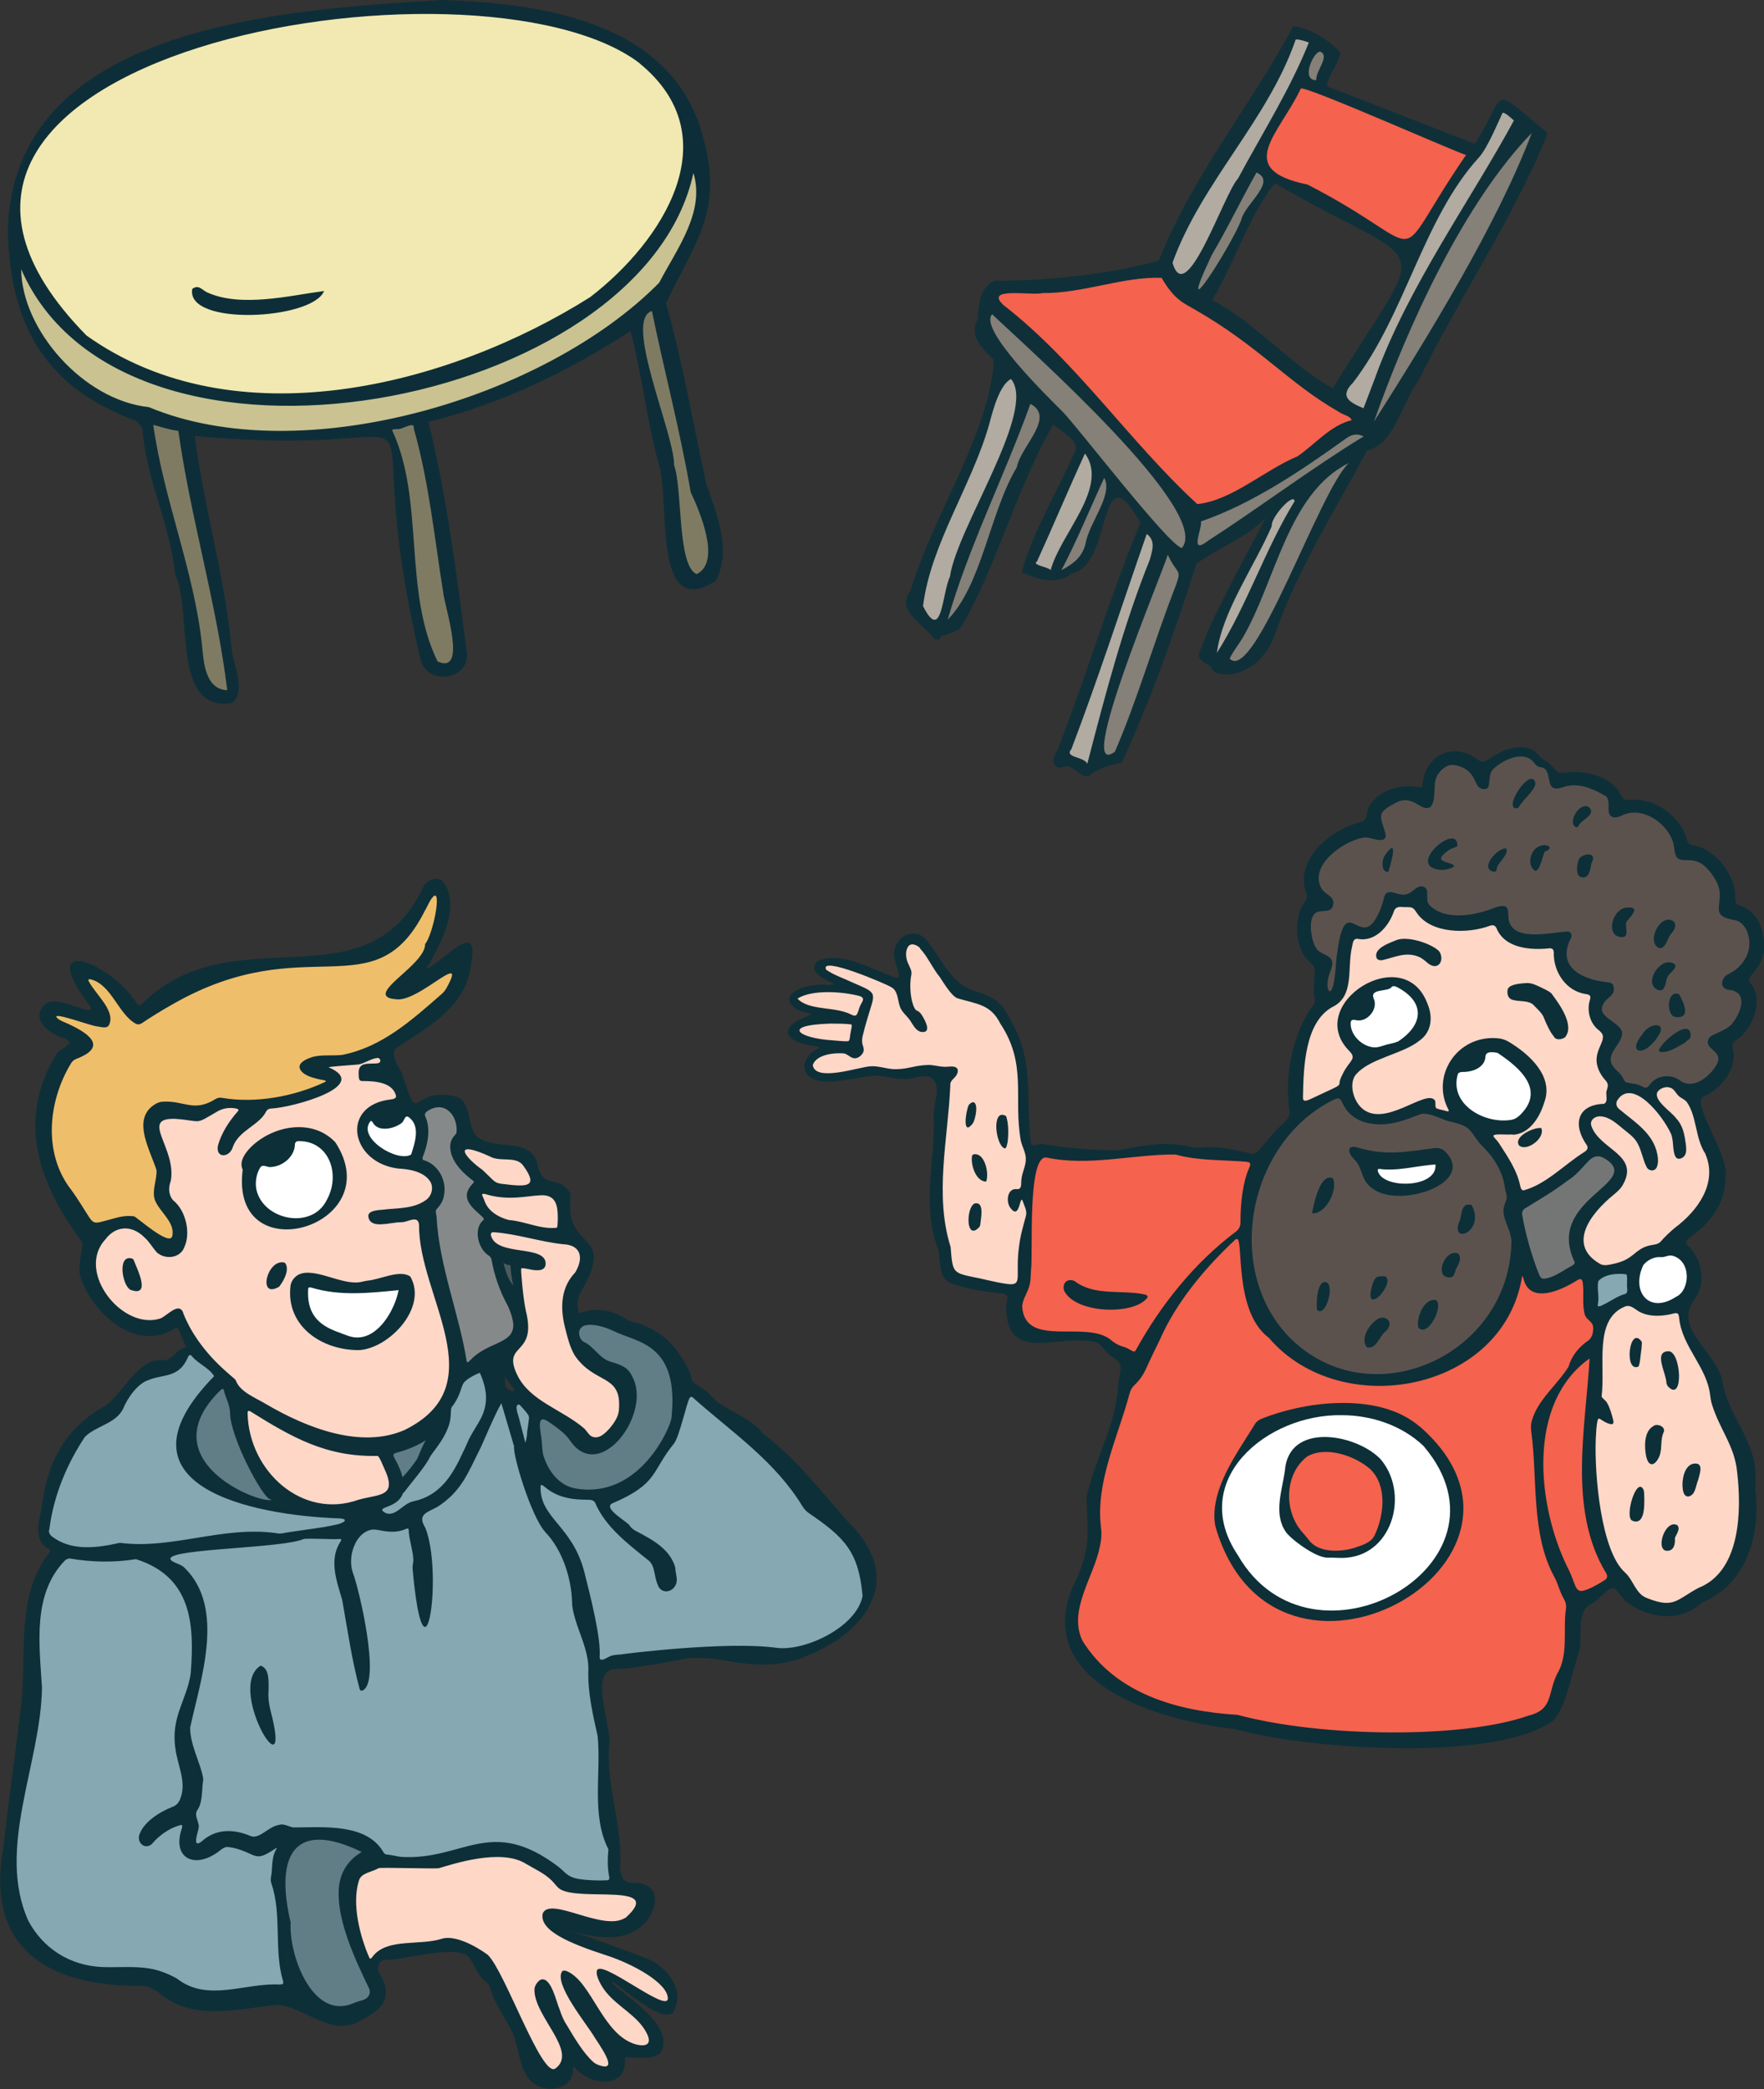 <?xml version="1.0" encoding="UTF-8"?>
<svg id="Layer_1" xmlns="http://www.w3.org/2000/svg" version="1.1" viewBox="0 0 168.92 200">
  <rect x="0" y="0" width="168.92" height="200" fill="#333333" stroke="none"/>
  <!-- Generator: Adobe Illustrator 29.1.0, SVG Export Plug-In . SVG Version: 2.1.0 Build 142)  -->
  <g id="Layer_11" data-name="Layer_1">
    <g>
      <path d="M56.36,142.92c-.41,0-.82-.03-1.24-.1-1.5-.25-2.72-1.44-3.34-3.26-.11-.3-.15-.71-.18-1.07,0-.09-.02-.19-.02-.27,0-.25-.05-.54-.09-.82-.1-.7-.19-1.3.08-1.61.1-.12.24-.18.41-.18.2,0,.43.09.72.29l.28.2c.67.47,1.35.96,1.84,1.66.54.79,1.17,1.19,1.89,1.19,1.05,0,2.27-.92,3.09-2.35.96-1.66,1.14-3.5.45-4.69v-.02l-.02-.02c-.32-.76-1.05-.97-1.91-1.22h-.05c-.61-.22-1.04-.65-1.45-1.07-.35-.35-.68-.68-1.09-.85h-.02l-.02-.02c-.43-.26-.57-.85-.54-1.18.03-.29.22-.98,1.35-.98.82,0,1.83.35,2.44.65.35.17.75.32,1.17.48,2.28.84,5.13,1.9,4.48,8.13-.06.6-2.55,7.11-8.23,7.11h0Z" fill="#617d85"/>
      <path d="M57.62,159.2c-.23,0-.49-.15-.5-.56.13-1.74-.76-5.29-1.35-7.65l-.08-.32c-.55-2.21-1.59-3.47-2.51-4.59-.94-1.14-1.74-2.12-1.72-3.73.03-.45.34-.47.4-.47.16,0,.29.09.38.16,1.18,1.05,2.51,1.26,4.14,1.26h.05c.39,0,.7.18.84.51.88,2.06,2.84,3.63,4.58,5.02l.35.28c.55.37.68.99.79,1.58.06.29.12.59.23.86v.04c.09.3.29.48.56.48s.53-.19.65-.48c.12-.27.07-.53,0-.85-.04-.19-.07-.39-.08-.61-.49-1.65-2.08-2.49-3.63-3.3-.26-.13-.49-.33-.67-.57l-.04-.05v-.02c-.08-.08-.34-.27-.53-.42-.85-.63-1.44-1.11-1.38-1.62.02-.16.11-.37.44-.51,2.97-1.26,3.51-2.17,4.33-3.54.35-.6.76-1.27,1.42-2.08.27-.35.65-1.7.93-2.68.26-.91.41-1.44.54-1.65.12-.21.3-.25.4-.25.2,0,.37.13.56.32l.03.03c.82.73,1.68,1.44,2.52,2.13,2.84,2.36,5.77,4.8,7.82,8.16.12.2.29.37.51.54,3.44,2.35,4.88,3.75,5.28,8.14v.08c-.25,1.36-1.35,2.69-3.11,3.74-1.54.93-3.39,1.51-4.84,1.51-.23,0-.45,0-.65-.04-.9-.12-2.06-.19-3.45-.19-4.79,0-10.85.75-11.31.82h-.07c-.28.02-.73.05-.91.15l-.03.02h-.03s-.13.07-.2.11c-.21.11-.45.24-.67.24h.01Z" fill="#85a8b2"/>
      <path d="M49.8,113.8c-.45,0-1.01-.06-1.71-.15-.17-.02-.51-.07-.75-.21-.2-.11-.48-.38-.8-.7-.26-.26-.58-.57-.72-.64h-.03l-.02-.03c-.79-.61-1.7-1.45-1.52-1.99.04-.12.17-.33.57-.33.42,0,1.14.23,2.18.69h.02v.02c.39.23.87.24,1.38.26.7.03,1.5.05,1.97.75l.03.05c.63.88.81,1.43.6,1.82-.21.41-.75.47-1.2.47h0Z" fill="#ffd7c7"/>
      <path d="M48.96,123.28c-.32-.33-.52-.75-.67-1.12-.16-.39-.28-.83-.36-1.23l.56-.18s-.02-.04-.03-.04c0,.01.1.07.47.12l.17.02.08.2v.06c.03.5.13,1.3.27,1.86l.29,1.08-.78-.8v.03Z" fill="#4d5b5e"/>
      <path d="M57.05,137.91c-.18,0-.37-.04-.54-.13-.24-.14-.39-.34-.52-.52-.08-.11-.16-.21-.24-.28-.74-.63-1.63-1.15-2.48-1.66-1.56-.91-3.16-1.85-3.97-3.52-.83-1.72-.29-2.31.23-2.88.51-.56,1.09-1.19.56-3.32-.18-.82-.31-2.05-.36-2.55-.15-1.48-.13-1.66-.04-1.76.04-.06.11-.12.23-.15h.12c.2,0,.39.04.59.08.1.02.21.05.32.06.21.04.37.05.51.05h0c.49,0,.5-.2.51-.31.03-.64-.78-.8-2.11-1-1.3-.2-2.77-.42-3.11-1.62-.06-.19-.03-.37.07-.51.1-.13.25-.2.44-.2,1.25.08,2.48.35,3.66.6.98.21,2,.43,3.01.55,1.05.03,1.52.48,1.73.85.32.58.22,1.39-.28,2.25l-.06.09-.02.02c-1.1,1.14-1.41,2.76-.93,4.8l.1.39c.21.85.42,1.65.84,2.38.74,1.09,1.6,1.56,2.36,1.98,1.1.61,2.05,1.13,1.93,3.21,0,.81-.37,1.42-.95,2.13-.44.48-.94.98-1.57.98h-.03Z" fill="#ffd7c7"/>
      <path d="M52.86,117.87c-.8,0-1.58-.2-2.33-.4-.62-.16-1.2-.32-1.79-.36-.04,0-2.13-.43-2.65-2.1-.02-.07-.06-.16-.1-.23-.09-.19-.19-.4-.07-.6.04-.07.15-.18.36-.18.08,0,.17.01.29.04.73.22,1.47.33,2.28.33.67,0,1.28-.07,1.83-.13.37-.04.72-.08,1.03-.1h.2c.72,0,1.62.3,1.74,1.74.04.35.04.87.02,1.2v.15c0,.17,0,.37-.16.52l-.12.1h-.09c-.15.02-.3.03-.45.03h0Z" fill="#ffd7c7"/>
      <path d="M44.78,130.71c-.11,0-.36-.05-.41-.47-.27-1.7-.74-3.49-1.25-5.39-.72-2.73-1.47-5.54-1.62-8.26,0-.09-.02-.18-.04-.27-.04-.2-.09-.46.06-.7l.02-.03.02-.02c.37-.38.59-.78.65-1.19.26-1.34-.53-2.7-1.78-3.04h-.05l-.04-.04c-.09-.07-.29-.26-.15-.65.22-.52.86-2.3.25-3.61-.1-.21-.18-.61.35-.94.4-.25.81-.38,1.21-.38.5,0,.96.21,1.33.6.48.52.73,1.32.67,2.13v.05l-.04.09c-.06.12-.13.22-.2.3-.38.39-.4.86-.35,1.18.17,1.27,1.53,2.37,2.11,2.79l.11.08v.14c.03.25-.11.4-.21.51l-.04.04c-.29.32-.42.61-.41.9.03.54.58,1.04,1.07,1.47.15.13.29.26.41.38h0v.03c.31.39-.01.66-.11.74h0c-.27.31-.38.78-.3,1.31.1.65.46,1.26.9,1.52l.03.02c.2.15.32.35.38.62.26,1.44.75,2.86,1.43,4.11.24.46.82,1.81.61,2.58-.18.92-1.03,1.3-1.93,1.72-.73.33-1.55.7-2.21,1.42-.12.14-.27.3-.48.3v-.04Z" fill="#86898a"/>
      <path d="M38.29,142.9c-.5.59,0-1.83-.82-3.26-.1-.19-.11-.36-.04-.5.1-.23.36-.3.44-.32,2.97-.79,4.17-2.26,4.9-3.14.39-.48-1.54,3.71-4.48,7.22Z" fill="#617d85"/>
      <path d="M38.71,110.98c-1.29,0-3.09-1.09-3.62-2.21-.28-.58-.23-1.15.14-1.61v-.02l.03-.02c.1-.1.21-.11.28-.11.24,0,.36.21.42.31.17.29.46.44.89.44.46,0,1.01-.18,1.4-.47l.02-.02h.03s.09-.15.13-.22c.09-.19.23-.47.55-.47.11,0,.22.04.33.11,1.3.94.75,2.67.38,3.81l-.04.11-.09.12-.05.03c-.22.13-.49.2-.8.2v.02Z" fill="#fff"/>
      <path d="M52.97,198.4c-.89,0-1.89-1.93-3.79-6.02-1.01-2.17-2.06-4.41-2.7-5.01-.28-.23-2.2-1.54-3.6-1.54-.18,0-.35.02-.49.06-.8.26-1.75.32-2.66.38-1.57.1-3.06.19-3.84,1.24-.09.12-.22.3-.45.3-.08,0-.22-.02-.33-.19v-.02l-.03-.02c-.96-2.17-1.73-5.3-1.04-7.59.17-.68.82-.91,1.39-1.11.24-.08.46-.16.64-.27.09-.05.13-.07.95-.07.53,0,1.26,0,1.99.02.75,0,1.52.02,2.09.02.65,0,.81-.02.84-.02.08-.02.21-.06.35-.1,1.06-.32,3.26-.97,5.28-.97,1.25,0,2.26.25,3,.75l.03.02c.2.12.4.23.61.34.61.34,1.24.69,1.78,1.22.12.11.22.24.32.36.13.16.26.31.4.41.6.43,2.21.46,3.63.48,1.94.03,3.48.06,3.78.87.18.5-.15,1.09-1.09,1.92l-.02.02h-.02c-.38.25-.84.37-1.43.37-1.01,0-2.18-.35-3.3-.68-.92-.27-1.78-.53-2.38-.53-.44,0-.57.14-.63.27-.12.67.47,1.33,1.82,2.04.93.49,2.19.98,4.07,1.59,2.36.76,6.11,2.64,6.11,4.41,0,.34-.22.56-.57.56h0c-.57,0-1.59-.59-3.2-1.56-.57-.34-1.15-.7-1.66-.97-.85-.46-1.21-.56-1.37-.56h0c-.06.36.4,1.24.84,1.76.48.59,1.08,1.08,1.67,1.55.86.69,1.75,1.41,2.27,2.47.25.5.28.89.11,1.18-.1.17-.33.37-.82.37-.19,0-.4-.03-.64-.09-1.9-.51-3.07-2.39-4.1-4.06-.81-1.3-1.57-2.53-2.54-2.96-.06-.03-.12-.05-.17-.05-.45.77,1.35,3.34,2.33,4.73.36.51.67.96.85,1.27,1.18,1.75,1.48,2.46,1.25,2.9-.06.11-.21.29-.56.29-.17,0-.38-.04-.63-.13-.25-.09-.48-.21-.65-.36-.93-.82-1.77-2.21-2.44-3.32l-.14-.23c-.35-.53-.55-1.01-.75-1.6-.07-.17-.16-.42-.25-.71-.23-.7-.66-2.01-1.12-2.01h-.04c-.13.03-.44.43-.44.67-.03.98.67,2.15,1.35,3.27,1.01,1.69,2.06,3.43.53,4.54-.11.08-.23.12-.36.12l-.02-.02Z" fill="#ffd7c7"/>
      <path d="M32.56,192.37c-.94,0-1.82-.42-2.6-1.26-1.66-1.75-2.53-4.94-2.42-7.03-.78-3.33-.63-5.78.41-7.1.6-.76,1.48-1.14,2.6-1.14s2.56.4,4.2,1.2l.22.11-.1.35-.11.08c-1.4.84-2.08,2.12-2.04,3.79,0,1.17.28,2.53.85,4.16.54,1.56,1.25,3.05,1.87,4.37l.19.39c.08.23.1.43.06.62-.09.37-.36.66-.74.82-.14.05-.29.09-.42.13-.19.05-.39.11-.55.19-.48.21-.96.32-1.41.32h0Z" fill="#617d85"/>
      <path d="M31.83,144.32c-4.45,0-8.31-4.12-8.42-8.99-.01-.18.03-.33.12-.43.07-.08.18-.13.29-.13.1,0,.2.03.3.1,4.08,2.55,7.1,4.22,11.61,4.22h.49l.16.08.04.04c.22.26.34.55.46.83.05.12.1.25.16.37.5,1.07.61,1.76.36,2.26-.31.61-1.07.77-1.96.95-.33.07-.67.14-1.02.23-.84.3-1.71.46-2.59.46h0Z" fill="#ffd7c7"/>
      <path d="M25.78,143.92c-1.24,0-5.68-1.69-6.94-4.78-.82-2.01-.13-4.11,2.05-6.25.09-.09.23-.21.41-.21.07,0,.32.03.41.37.07.28.16.54.26.79.16.44.33.9.34,1.44.02,2.33,3.05,7.72,3.6,7.98.1.03.34.09.34.34,0,.11-.06.25-.24.31h-.04c-.06,0-.13.02-.21.02h.02Z" fill="#617d85"/>
      <path d="M57.46,180.34c-.79,0-1.58-.06-2.17-.16-.84-.17-1.17-.47-1.58-.86-.11-.11-.24-.22-.38-.34-2.09-1.59-3.93-2.33-5.8-2.33-1.25,0-2.43.32-3.67.66-1.43.39-2.92.8-4.74.8-.24,0-.47,0-.71-.02-.23-.03-.46-.07-.68-.11-.25-.05-.51-.1-.73-.12-.25-.04-.42-.16-.54-.38-1.13-1.97-3.75-2.23-6.15-2.23-.42,0-.83,0-1.23.02-.34,0-.67,0-.98,0h-.05c-.17-.03-.34-.09-.51-.15-.2-.07-.38-.14-.55-.14-.06,0-.11,0-.16.02h-.04c-.43.07-.81.33-1.18.57-.43.29-.83.56-1.31.56-.19,0-.38-.05-.56-.14-.64-.25-1.27-.39-1.87-.39-.89,0-1.68.3-2.35.9-.15.13-.37.27-.58.27-.19,0-.35-.11-.42-.3v-.06c-.06-.35.03-.68.12-1.01.06-.21.11-.42.12-.6-.01-.12-.06-.26-.11-.41-.12-.35-.26-.79-.01-1.23v-.02h.02c.34-.47.39-1.2.43-1.85.02-.28.04-.55.08-.79.01-.11.02-.2,0-.29-.09-.52-.3-1.11-.52-1.74-.36-1.01-.73-2.04-.71-3.1v-.06c.13-.62.29-1.27.46-1.96,1.06-4.37,2.37-9.8-.87-13.02-.15-.18-.47-.31-.7-.4-.12-.05-.23-.1-.31-.14-.2-.1-.48-.28-.48-.57,0-.13.06-.32.34-.48.76-.41,3.25-.61,6.13-.84,2.71-.22,5.51-.44,6.46-.84h.04c.09-.04.24-.06.76-.06.38,0,.87,0,1.32.03.4,0,.77.02,1.04.02h.43c.1,0,.21,0,.31.09.09.08.18.21.11.42v.04c-.03.05-.06.11-.1.18-.95,1.47-.44,3.18.06,4.83.05.17.15.51.15.51v.02c.12.66.23,1.32.35,1.98.37,2.14.74,4.35,1.29,6.41.26-.24.73-1.2.15-5.03-.36-2.39-1.02-5.02-1.34-5.84-.24-.69-.24-1.52,0-2.33.35-1.18,1.11-1.99,2.05-2.15.08,0,.27-1.77.35-1.77.13,0,4.07-3.66,4.13-3.84.89-2.66,3.54-6.49,4.72-9.74.03-.08,2.66-1.77,3.25,2.36.15,1.05,1.12-.4,2.36.59,2.54,2.04-.2,4.68.3,6.79.51,2.14.45,4.49,1.76,5.93l.03.03c1.86,1.94,2.58,4.91,2.63,6.87,0,.34.07.71.17,1.13.15.61.37,1.22.58,1.81.29.81.6,1.65.73,2.53.06.36.08.74.07,1.12-.06,2.04.41,4.09.86,6.08l.03.12v.02c.12,1.22.09,2.5.05,3.74-.06,2.4-.13,4.89.94,6.99l.04.07v.08c-.07.77-.11,1.67.08,2.59v.06c0,.21-.04.47-.43.57h-.06c-.22,0-.46.02-.7.02h-.02Z" fill="#85a8b2"/>
      <path d="M8.38,148.4c-1.42,0-2.58-.35-3.53-1.07-.31-.21-.46-.54-.42-.91.38-3.12,1.55-6.15,3.45-9.01l.02-.02.02-.02c.48-.48,1.09-.79,1.68-1.09.8-.4,1.55-.78,1.94-1.54.45-1.14,1.5-2.55,2.56-2.89.45-.19.88-.28,1.3-.37.64-.13,1.19-.25,1.68-.68.25-.22.48-.57.68-1.03.06-.12.15-.28.31-.34.03,0,.08-.03.14-.03.18,0,.3.12.37.18h.01l.02.04c.24.3.58.54.94.8.45.33.92.66,1.21,1.14l.04.07v.24l-.08.09c-3,3.07-4.1,5.67-3.27,7.73,1.46,3.63,8.74,5.15,15.08,5.37.22,0,.78.05.81.46.03.48-.84.69-1.21.76-.84.19-2.07.36-3.15.51-.43.06-.84.11-1.17.17-.14.02-.27.04-.39.07-.2.04-.4.08-.62.08-.13,0-.26,0-.39-.05-.65-.09-1.31-.13-2.03-.13-1.84,0-3.7.3-5.5.6-1.79.29-3.65.59-5.48.59h0c-.66,0-1.28-.04-1.89-.12-.88.2-2.02.41-3.13.41h0Z" fill="#85a8b2"/>
      <path d="M20.56,190.87c-1.53,0-2.74-.38-3.79-1.2-.83-.47-1.71-.79-2.53-.91-.71-.12-1.43-.13-2.04-.13h-2.25c-3.22-.08-6.02-1.8-7.49-4.6-2.03-4.5-.96-9.53.08-14.4.57-2.69,1.17-5.47,1.2-8.08-.02-.36-.05-.74-.08-1.14-.27-3.85-.58-8.22,2.38-11.24.2-.18.41-.26.65-.26h.06c1.11.2,2.24.29,3.35.29.97,0,1.92-.07,2.84-.22h.18s.02,0,.02,0c5.44,1.73,5.82,6.43,5.43,11.25-.14.99-.46,1.83-.76,2.65-.51,1.36-.98,2.64-.7,4.49.06.49.18.96.32,1.47.29,1.11.59,2.26.15,3.42-.18.51-.52.86-.95,1-1.18.47-2.68,1.42-3,2.56-.02.19.02.37.13.49.08.09.18.14.29.14.1,0,.2-.04.31-.11.74-.89,1.79-1.59,2.82-1.88.08-.02.14-.03.2-.03.08,0,.16.02.24.07l.09.05.04.1c.08.22,0,.46-.03.55-.3.89-.28,1.64.06,2.11.23.32.6.49,1.08.49.62,0,1.35-.3,2.05-.85.21-.17.46-.35.79-.41h.12c.18,0,.36.04.53.07l.14.03c.75.19,1.23.41,1.58.57.31.14.52.24.73.24.3,0,.72-.2,1.48-.71.1-.07.18-.11.28-.11h.17l.1.15c.09.16,0,.31-.05.42-.01.02-.03.04-.03.06l-.02.03c-.25.44-.29,1.02-.33,1.57-.02.33-.04.64-.11.93-.03.16-.02.3.04.47.54,1.56.58,3.27.62,4.92.04,1.5.07,3.04.49,4.44.05.21.03.37-.06.49-.1.12-.25.19-.45.19h-.08c-.15,0-.31,0-.46,0-.94,0-1.92.15-2.87.29-.96.14-1.95.29-2.91.29h-.05Z" fill="#85a8b2"/>
      <path d="M35.18,137.94c-3.58,0-7.32-1.76-9.83-3.23-.22-.13-.45-.25-.69-.38-.93-.5-1.98-1.06-2.34-2.03-.05-.05-.19-.17-.33-.29-.95-.81-3.46-2.97-4.72-6.2-.09-.23-.17-.23-.21-.23-.22,0-.59.27-.89.49-.25.18-.49.36-.71.44-.37.12-.75.18-1.13.18h0c-1.97,0-4.08-1.56-5.01-3.72-.74-1.69-.54-3.33.55-4.5.55-.74,1.3-1.14,2.11-1.14.73,0,1.44.32,2.05.94.29.24.55.59.79.93.13.18.26.35.39.5.27.24.62.37.99.37.43,0,.96-.19,1.16-.73.62-1.29.13-3.32-.99-4.2l-.03-.02-.02-.03c-.45-.57-.54-1.32-.24-2.11.2-1.23-.27-2.45-.65-3.44-.36-.94-.65-1.68-.29-2.2.24-.34.7-.5,1.45-.5h.23c.68.05,1.13.12,1.46.16.24.04.42.06.56.06.31,0,.53-.12,1.51-.7l.44-.26c.45-.21.85-.31,1.29-.31.2,0,.41.02.62.06.1.02.33.08.42.28.03.07.07.21-.03.39l-.02.03-.02.02c-.66.74-1.52,1.9-1.87,3.21-.04.2-.02.37.06.46.04.05.1.08.19.08.22,0,.5-.19.61-.56.34-.97,1.1-1.55,1.84-2.1.55-.41,1.08-.8,1.35-1.32.14-.3.43-.48.79-.49,1.83-.09,6.21-1.41,6.39-2.46.07-.38-.62-.73-1.03-.91l-.21-.09.03-.23c.03-.19.78-.33,2.24-.44.38-.03.81-.06.87-.07.21-.04.46-.15.73-.27.37-.17.75-.34,1.12-.36h.04c.21,0,.41.13.49.34.09.21.04.43-.11.58l-.05.05c-.13.1-.3.14-.53.15h-.1c-.5,0-.9.01-1.08.13-.16.11-.18.31-.16.73v.03s0,.14.03.2h.08c.91,0,3.04,0,3.45,1.62.04.16,0,.31-.08.43-.17.23-.5.29-.68.3-2.16.25-2.94,1.51-2.94,2.61,0,1.44,1.29,3.14,3.69,3.43,1.53.07,2.56.47,3.14,1.2.26.3.38.71.33,1.14-.05.47-.28.89-.64,1.16-1.01.75-2.24.84-3.42.93-.15.01-.3.02-.45.04-.12.02-.28.04-.45.05-.34.03-.97.08-1.1.26,0,.01-.03.04,0,.12.05.23.18.43.81.43.31,0,.67-.05,1.01-.1.33-.05.65-.09.93-.09.15,0,.26-.01.39-.04.06-.02.14-.04.21-.06.26-.08.51-.16.74-.16.26,0,.7.11.75.82-.02,2.14.72,4.49,1.44,6.76,1.56,4.96,3.18,10.09-2.97,13.13-1.13.5-2.38.75-3.73.75l-.02-.02Z" fill="#ffd7c7"/>
      <path d="M16.19,118.85c-.64,0-1.74-.81-2.89-1.71-.22-.17-.46-.36-.55-.42-.14-.02-.27-.02-.41-.02-.41,0-.84.07-1.41.24-.28.07-.51.13-.71.19-.44.12-.73.2-.98.2-.44,0-.68-.24-.96-.65-.15-.24-.29-.46-.44-.69-.4-.63-.77-1.22-1.24-1.88-2.14-2.72-2.99-7.64-.04-12.48.15-.26.4-.46.72-.57.86-.34,1.34-.71,1.34-1.05,0-.3-.35-.96-2.77-1.97-.15-.07-.51-.25-.68-.48-.13-.19-.07-.34-.04-.4.07-.13.2-.2.4-.2.38,0,1.22.25,2.36.6.57.17,1.28.39,1.42.4h.05c.07.01.15.03.22.04.15.03.29.05.4.05.16,0,.19-.04.23-.16.27-.78-.44-1.69-1.12-2.58-.34-.44-.67-.86-.87-1.27-.1-.22-.05-.36,0-.44.04-.06.14-.17.35-.17.04,0,.09,0,.14.01,1.24.3,1.97,1.36,2.69,2.39.54.78,1.05,1.52,1.73,1.89.03.02.06.03.1.03.06,0,.13-.02.19-.07,1.04-.69,2-1.28,2.96-1.81,5.99-3.44,10.62-3.55,14.33-3.64,4.31-.1,7.17-.17,9.68-5.15.08-.13.16-.29.24-.46.24-.48.49-.98.84-1.17l.04-.02h.04s.06-.02.1-.02c.17,0,.31.09.39.26.34.7-.36,3.84-1.05,4.8-.08,1.02-1.26,2.09-2.32,3.04-.61.55-1.45,1.3-1.45,1.61.07.15.44.19.72.21,0,0,.16.02.17.02h.04c.91,0,2.31-.93,3.33-1.61.87-.58,1.34-.88,1.67-.88.16,0,.3.07.38.21.11.2.07.46-.15.93l-.1.2c-.2.41-.41.83-.8,1.16l-.27.23c-2.78,2.43-5.65,4.94-9.41,5.66-.38.05-.77.05-1.14.05-.64,0-1.31,0-1.83.21-.63.22-.85.46-.84.61.01.24.47.6,1.22.78.2.06.43.12.61.15.05.01.09.02.14.03.23.04.51.08.55.35.04.26-.23.39-.32.43-2.36,1.1-5.05,1.71-7.57,1.71-.83,0-1.63-.07-2.39-.2-.05,0-.08-.01-.12-.01-.1,0-.21.03-.32.09-.7.44-1.36.66-2.05.66-.45,0-.87-.09-1.3-.18-.47-.1-.95-.2-1.52-.2-.11,0-.22,0-.34.01-.38.03-.74.31-.88.43-1.21,1.05-.49,2.91.14,4.55.16.42.32.83.44,1.2v.08c.03.41-.05.82-.12,1.21-.1.54-.2,1.05-.05,1.53.14.38.44.76.75,1.17.56.72,1.19,1.54.92,2.53v.04c-.1.23-.3.36-.56.36h-.03Z" fill="#efbe6a"/>
      <path d="M28.34,116.92c-1.69,0-3.7-1.07-4.09-3.05-.14-.77.04-1.67.44-2.29.15-.18.32-.27.52-.27.14,0,.27.04.39.07.09.03.18.05.25.05h.08c1.03-.06,1.95-.9,2-1.82,0-.18.05-.35.16-.47.12-.13.29-.2.48-.2h.08c1.25,0,2.3.58,2.93,1.63.75,1.25.75,2.97,0,4.36l-.03.05c-.59,1.22-1.77,1.92-3.23,1.92h0l.02.02Z" fill="#fff"/>
      <path d="M34.15,128.34c-.5,0-.98-.19-1.45-.37-.11-.04-.23-.09-.34-.13-2.33-.79-3.3-2.18-3.16-4.5v-.06c.05-.21.23-.33.45-.33.07,0,.15.01.24.04,1.16.35,2.44.52,3.92.52,1.32,0,2.66-.13,3.97-.26l.48-.05.19.23v.16c-.41,1.97-1.99,4.75-4.25,4.75h-.07.02Z" fill="#fff"/>
    </g>
    <g>
      <path d="M24.98,159.48c.79.27.75,1.35.74,2.32-.09.99.14,1.79.36,2.67,1.7,7.2-4.4-2.9-1.14-4.99,0,0,.04,0,.04,0Z" fill="#0d2f38"/>
      <path d="M12.46,123.47c-.42-.27-.68-1.14-.72-1.7-.06-.61.07-1.51.89-1.28.13.04.17.11.21.24.32.82,1.65,3.49-.34,2.76h-.03v-.02Z" fill="#0d2f38"/>
      <path d="M26.71,123.2c-2.06,1.2-1.16-2.66.5-2.33.11.04.16.14.2.24.23.7-.27,1.54-.67,2.07,0,0-.03.02-.03.02Z" fill="#0d2f38"/>
      <path d="M81.65,146.18c-2.95-3.25-5.16-6.32-8.59-8.95-1.08-1.33-2.73-1.9-4.13-2.84-.49-.31-.87-.82-1.28-1.19-.38-.3-.87-.5-1.23-.84-.3-.26-.19-.61-.35-.95-1.24-2.65-2.93-4.27-5.7-4.93-.21-.06-.39-.16-.57-.28-1.1-.72-2.62-1.01-3.89-.6-.45.18-.56.2-.58-.42-.11-.82.21-1.4.61-2.06,2.9-5.35-1.99-3.31-1.28-8.66-.05-.18-.11-.34-.23-.48-1.06-1.37-2.17-.32-2.78-1.88-.18-.38-.19-.78-.34-1.16-1.07-1.99-4.02-.77-5.66-2.14-1.01-.99-.39-3.64-2.26-3.86-3.78-.79-3.34,2.52-4.47-.89-.2-.53-.34-1.12-.61-1.65-.35-.51-.63-1.1-.57-1.72.02-.18.13-.3.28-.41,2.5-1.6,5.44-3.26,6.63-6.08.33-.85.46-1.71.56-2.61.36-3.09-2.41.03-4.1,1.05-.3.21-.25.05-.14-.12,1.3-2.24,3.25-5.95,1.38-8.18l-.04-.03c-.6-.37-1.26-.08-1.7.47-5.44,11.83-18.23,2.65-26.96,11.3-.2.21-.37.25-.54,0-1.68-2.61-5.25-4.64-6.18-3.9-.36.28-.31,1.01.4,2.25.23.41.45.73.7,1.09.21.33.54.66.69,1.01.01.06,0,.11-.04.14-.64.35-3.77-1.76-4.65-.18-.84,1.16.55,2.33,1.69,2.78.11.04.21.07.31.11.09.03.26.1.26.1.2.09.36.21.36.32-.11.45-1.06.74-1.3,1.22-3.76,6.23-1.66,12.3,2.46,17.82.13.25.06.5.02.79-.12.76-.33,1.72-.15,2.56,1.12,3.51,5.21,7.22,8.86,5.12.16-.07.37-.3.5-.13.14.27.53,1.22.7,1.6.11.21-.08.27-.25.33-.53.21-.87.78-1.36,1.02-.37.2-.84.06-1.23.14-1.98.34-3.43,3.55-4.94,4.4-5.83,3.27-5.73,9.03-6.1,10.32-.3,1.24-.4,2.73.83,3.32.15.11.13.23.04.37-3.29,4.04-2.14,9.98-2.71,14.66-.31,2.61-1.63,12.56-1.69,13.5-1.74,9.36,3.85,13.36,13.17,13.3.61-.03.98.2,1.54.51,3.29,2.96,7.5,1.7,11.5,1.31,2.56.16,4.82,2.81,7.46,1.77,2.16-1.04,3.87-2.11,2.42-4.63-.39-.56-.25-1.42.52-1.46,2.06,0,6.27-1.4,7.86-.37.6.75,1,2,1.77,2.53.19.14.31.32.37.55.38,1.43,1.36,2.72,2.07,4.1.84,1.69.57,4.13,2.38,5.21,1.44.79,3.61.13,3.48-1.63,0-.21.05-.2.18-.06,1.44,1.73,4.89,2.04,4.8-.69,0-.13,0-.24.06-.3.2-.12,2.97.47,3.46-.64,1.18-2.66-4.13-5.61-4.72-6.49-.66-1,4.98,4.5,5.9,2.66,1.18-2.36-1.24-4.5-2.66-5.02-3.25-1.18-5.31-2.07-8.14-2.79,2.6.66,6.06,1.66,8.12-.7,1.3-1.67,1.28-3.78-1.28-3.72-.27-.03-.55-.08-.76-.24-.34-.27-.4-.79-.45-1.22.31-3.83-1.39-7.82-1.04-11.8.25-1.65-1.96-6.96.45-7.21,1.42.05,5.98-.81,6.99-1.03,1.03-.11,2.28,0,3.1.11,4.26.82,6.82.8,10.72-1.51.46-.24,8.01-4.67,2.07-11.21l-.02.02ZM55.46,127.55c.12-1.2,2.25-.64,3.36-.09,2.23,1.1,6.23,1.14,5.48,8.31-.09.84-3.01,7.75-9.13,6.75-1.6-.26-2.62-1.62-3.1-3.06-.13-.34-.14-.87-.18-1.28-.03-1.01-.7-2.97.66-2.05.71.51,1.52,1.03,2.04,1.79,2.86,4.2,7.93-2.67,5.93-6.17-.38-.91-1.25-1.14-2.15-1.41-1.01-.35-1.55-1.49-2.51-1.89-.29-.18-.43-.63-.4-.9ZM55.1,121.79l-.03.05c-1.32,1.38-1.44,3.23-1.01,5.07.25.98.46,1.97.97,2.85,1.89,2.78,4.44,1.77,4.25,5.02,0,.75-.36,1.31-.89,1.96-.49.54-1.08,1.11-1.76.77-.29-.18-.45-.53-.7-.76-2.11-1.81-5.18-2.6-6.39-5.09-1.54-3.19,1.91-1.72.82-6.14-.29-1.32-.5-4.01-.45-4.05,0-.02.03-.04.07-.05.28-.01.59.09.91.14.54.1,1.31.15,1.36-.53.08-1.91-4.66-.69-5.23-2.72-.05-.18,0-.34.23-.34,2.22.15,4.38.9,6.63,1.15,1.7.05,2.06,1.23,1.23,2.66h-.01ZM49.75,134.48s.6.63.84.99c.05.08.07.29.07.29-.07.61-.13,1.03-.18,1.31,0,.36-.07.71-.17,1.06-.21-.8-.41-1.59-.62-2.39-.07-.27-.5-1.36.06-1.26ZM48.76,133.11c-.06-.06-.12-.12-.19-.17,0,0-.02,0-.03-.02-.06-.09-.12-.17-.19-.25.02-.3.03-.61.02-.92.02.03.04.06.05.1.08.13.16.26.25.39.04.05.07.1.11.15,0,.02.03.04.04.05,0,0,0,.02.02.02.08.1.16.2.24.3.07.09.11.17.12.28,0,.06-.02.12-.04.18,0,0-.31-.07-.39-.12h-.01ZM49.17,123.07c-.28-.29-.46-.65-.61-1.02-.15-.37-.27-.8-.35-1.17.08.17.53.24.67.26h0c.03.58.13,1.38.28,1.93h.01ZM51.74,114.44c1.05-.07,1.55.45,1.64,1.46.04.32.04.81.02,1.16-.02.22,0,.39-.08.47l-.03.02c-1.55.16-3.04-.63-4.52-.74-.12-.02-1.94-.44-2.39-1.89-.12-.37-.47-.74.13-.59,2.17.67,4,.15,5.22.11h0ZM46.87,110.7c1.02.61,2.57-.09,3.25.92l.03.04c1.43,2,.33,1.99-2.03,1.69-.21-.02-.47-.07-.64-.17-.36-.19-1.18-1.18-1.54-1.36-1.72-1.32-2.41-2.62.93-1.12ZM40.49,110.75c.47-1.14.78-2.7.24-3.84-.1-.24,0-.41.24-.56,1.63-1.03,2.88.45,2.75,2.07l-.02.05c-.03.08-.1.15-.15.22-.38.39-.5.9-.41,1.42.16,1.24,1.32,2.32,2.23,2.98,0,.14-.08.21-.18.32-1.3,1.42.33,2.41,1.07,3.16.14.18.04.24-.1.36-.82.88-.33,2.71.66,3.29.15.11.23.26.26.44.26,1.45.76,2.9,1.46,4.19.33.63.74,1.79.58,2.36-.29,1.46-2.54,1.36-4.08,3.01-.18.2-.34.33-.37,0-.66-4.22-2.62-9.09-2.86-13.64,0-.29-.16-.57-.02-.8.37-.37.66-.83.73-1.35.28-1.43-.57-2.98-1.99-3.37-.1-.07-.08-.2-.04-.31h0ZM23.71,135.33c-.01-.2.04-.33.27-.2,4.01,2.5,7.27,4.37,12.18,4.26l.04.02c.28.33.38.74.58,1.14,1.31,2.78-.38,2.47-2.43,3.03-5.4,1.94-10.51-2.73-10.64-8.25ZM25.94,143.61c-1.49.26-11.56-3.93-4.83-10.51.17-.16.28-.18.33.02.19.78.58,1.38.59,2.15.02,2.35,3.1,8.1,3.82,8.26.06.02.19.05.1.08h-.01ZM38.57,142.97s.09-.05.13-.1c.63-.86,2.08-2.49,2.52-3.47.73-1.01,1.37-1.77,1.77-2.95.28-.83.1-1.66.3-1.77.89-1.18.82-1.98,1.18-2.36.26-.28.81-.63,1.48-.89,0,.04.59,1.18.59,2.36,0,1.69-.84,2.47-1.62,3.97-.08.15-.44,1.03-.6,1.3-.99,2.19-2.2,4.15-4.75,4.68-.99.2-1.68,1.51-2.64,1.12-1.18-.67,1.12-.34,1.65-1.89h-.01ZM39.98,139.63c-.42.64-.9,1.24-1.43,1.8-.14-.54-.39-1.17-.83-1.94-.11-.22-.02-.33.21-.39,1.19-.32,2.11-.74,2.83-1.2-.31.55-.54,1.14-.79,1.73h.01ZM38.42,107.54c.31-.14.31-.86.72-.58,1.14.83.6,2.42.24,3.55l-.02.03c-1.28.78-5.18-1.57-3.9-3.18.11-.1.19.03.25.13.51.9,1.94.61,2.71.06h0ZM8.52,116.51c-.56-.87-1.03-1.67-1.68-2.57-2.75-3.49-2.24-8.53-.03-12.15.13-.22.34-.36.57-.44,2.96-1.16,1.2-2.47-1.41-3.57-.2-.09-.45-.24-.55-.38-.38-.56,3.43.87,3.9.87.49.07,1.02.27,1.18-.28.46-1.33-1.39-2.84-2.01-4.06-.07-.16.02-.2.18-.17,2,.48,2.66,3.34,4.33,4.25.2.11.42.07.6-.06.97-.65,1.95-1.25,2.93-1.8,12.8-7.34,19.3.65,24.13-8.91.26-.41.58-1.29.96-1.5.6-.14-.18,3.72-.91,4.65v.03c-.04,1.67-3.89,3.79-3.78,4.79.11.42.72.42,1.14.47,1.75.09,4.9-2.94,5.2-2.43.05.09,0,.3-.16.66-.23.46-.42.92-.82,1.26-2.88,2.52-5.74,5.1-9.55,5.83-.95.11-2.13-.08-3.03.27-1.78.62-.98,1.61.42,1.95.2.06.45.12.62.15.21.05.7.07.31.25-2.91,1.36-6.59,2.04-9.79,1.49-.23-.05-.43,0-.63.11-2.1,1.32-3.01.11-5.1.26-.4.03-.78.27-1.05.5-1.71,1.48-.1,4.17.5,6.06.04.94-.45,1.89-.17,2.82.44,1.18,2.03,2.19,1.66,3.54-.35.88-3.46-1.95-3.65-1.95-.69-.09-1.3.02-1.98.22-1.62.41-1.79.65-2.32-.14v-.02ZM17.55,125.69c-.42-1.09-1.54.28-2.19.54-3.65,1.19-8.14-4.5-5.26-7.58.97-1.31,2.53-1.39,3.72-.19.44.37.78.97,1.18,1.43.84.76,2.26.55,2.64-.46.65-1.35.18-3.54-1.09-4.54-.43-.55-.43-1.22-.19-1.85.55-3.16-3.05-6.05.44-5.92,2.68.2,1.71.64,4.12-.77.47-.23,1-.35,1.7-.22.15.04.27.09.19.23-.83.93-1.61,2.09-1.94,3.33-.24,1.22,1.11,1.17,1.42.14.55-1.59,2.5-2.08,3.17-3.37.1-.22.3-.33.54-.33,2.02-.1,9.61-2.17,5.48-3.94-.16-.07,2.72-.25,2.87-.28.53-.09,1.24-.59,1.81-.62.2-.02.35.27.2.42l-.04.03c-.08.06-.24.07-.35.08-.61.01-1.06,0-1.33.18-.31.22-.31.58-.29.99,0,.14.02.37.13.45.05.04.12.06.21.06,1.11,0,2.89.07,3.23,1.4.06.26-.27.34-.5.36-4.86.56-3.89,6.06.73,6.62,1.04.05,2.29.27,2.94,1.09.48.56.31,1.46-.26,1.89-1.07.8-2.44.8-3.74.91-.51.1-2.02,0-1.8.8.25,1.1,2,.47,3.05.45.15,0,.29-.01.44-.05.66-.19,1.29-.5,1.35.33-.06,6.79,7.33,15.3-1.37,19.6-4.16,1.84-9.35-.16-13.28-2.47-1.05-.63-2.52-1.17-2.91-2.29-.05-.21-3.5-2.5-5.04-6.46h.02ZM4.72,146.46c.42-3.39,1.76-6.4,3.4-8.88,1.07-1.08,2.94-1.25,3.67-2.7.43-1.09,1.45-2.45,2.4-2.74,1.1-.47,2.19-.31,3.07-1.1.28-.25.54-.63.75-1.13.05-.09.1-.16.15-.18.07-.03.16.05.21.1.58.72,1.65,1.13,2.12,1.9v.04c-10.23,10.49,3.62,13.31,12.01,13.6,1,.06.41.48-.45.63-1.18.27-3.16.5-4.32.68-.48.06-.85.22-1.3.1-5.1-.71-10,1.59-14.96.93-2.17.49-4.6.82-6.47-.59-.21-.15-.34-.37-.31-.64l.03-.02ZM26.81,190c-3.35-.19-6.93,1.74-9.88-.58-.84-.47-1.76-.82-2.65-.96-1.4-.23-2.89-.09-4.33-.13-3.29-.08-5.88-1.86-7.24-4.44-3.1-6.89,1.22-15.05,1.31-22.34-.25-4.1-.94-8.95,2.22-12.17.13-.11.28-.17.45-.17,2.08.36,4.23.4,6.29.07h.06c5.23,1.67,5.62,6.06,5.22,10.95-.36,2.51-1.93,4.14-1.46,7.2.2,1.57,1.08,3.16.48,4.74-.13.37-.38.7-.77.82-1.19.47-2.84,1.47-3.2,2.78-.11.74.57,1.3,1.22.79.68-.82,1.66-1.52,2.69-1.81.09-.02.14-.04.21,0,.04.12,0,.27-.03.35-.96,2.87,1.32,3.91,3.65,2.08.2-.16.4-.31.66-.35.21,0,.45.05.68.09,2.31.59,1.92,1.45,4,.05.24-.16.06.06.02.16-.44.77-.3,1.83-.46,2.58-.04.21-.03.41.04.62,1.02,2.95.22,6.38,1.12,9.36.07.26-.06.31-.3.3h0ZM35.4,190.85c-.07.3-.29.5-.57.61-.29.11-.68.17-.99.33-3.85,1.67-6.19-4.49-6.01-7.74-1.55-6.61.47-9.82,6.79-6.75v.02c-1.52.91-2.23,2.31-2.19,4.05,0,1.33.36,2.8.86,4.25.6,1.74,1.42,3.43,2.07,4.79.05.14.07.29.04.43h0ZM59.84,183.63c-2.09,1.32-7.17-2.12-7.87-.43-.34,1.61,2.48,2.83,6.08,4,2.55.82,5.9,2.66,5.9,4.13s-6.44-3.86-6.79-2.66c-.15.51.47,1.57.89,2.07,1.21,1.48,3.06,2.26,3.9,3.96.52,1.05-.13,1.26-1.02,1.04-3.22-.87-4.22-5.94-6.6-7-.16-.08-.39-.12-.5,0-.83,1.22,2.39,5.07,3.14,6.36,1.21,1.81,1.95,3.15.41,2.63-.2-.07-.4-.17-.55-.3-.96-.85-1.83-2.33-2.51-3.47-.33-.5-.52-.94-.72-1.54-.34-.79-.8-3.07-1.74-2.91-.29.06-.69.59-.68.96-.07,2.56,4.23,5.96,2,7.57-1.31.95-4.85-9.38-6.48-10.89-.06-.05-2.69-2.01-4.37-1.54-2.13.7-5.3-.1-6.66,1.73-.07.1-.2.27-.29.12-.9-2.04-1.71-5.13-1.02-7.38.2-.79,1.25-.83,1.89-1.22.19-.1,5.3.08,5.78,0,1.25-.36,6.02-1.98,8.41-.37l.05.02c.81.48,1.65.85,2.33,1.52.27.26.47.59.76.8,1.8,1.29,10.23-.69,6.29,2.81h-.03ZM58.26,177.08c-.08.91-.1,1.78.09,2.67,0,.16,0,.23-.21.27-.87.05-2,0-2.81-.14-.97-.19-1.15-.57-1.82-1.13-6.54-4.97-9.12-.61-15.09-.97-.45-.05-.97-.2-1.41-.23-.14-.02-.23-.1-.3-.23-1.61-2.79-5.81-2.37-8.62-2.36-.43-.07-.89-.39-1.35-.25-1.16.19-1.92,1.51-2.87,1.02-1.59-.64-3.24-.63-4.55.56-.14.12-.44.32-.53.09-.08-.51.24-1.06.25-1.58-.05-.48-.44-.99-.16-1.48.55-.74.43-1.98.56-2.76.02-.13.03-.25,0-.38-.25-1.42-1.25-3.14-1.23-4.79,1.01-4.64,3.38-11.41-.5-15.25-.26-.31-.83-.46-1.07-.59-.4-.21-.41-.38-.14-.53,1.42-.77,10.6-.84,12.57-1.67.35-.1,2.86.05,3.33,0,0,0,.21-.02.24,0,.07.06.03.07.02.13-.02.04-.04.09-.07.14-1.12,1.73-.34,3.78.18,5.56.51,2.87.93,5.79,1.67,8.53.07.2.21.17.33.11,1.68-.91-.37-9.66-.99-11.28-.22-.65-.21-1.43,0-2.15.28-.95.9-1.78,1.82-1.94.18-.03.37,0,.55.02,1.03.21,1.87.3,2.77-.11.15-.05.21,0,.22.14,0,.89.55,2.38.42,3.11-.04.17-.06.38-.05.57.11,1.27.22,2.25.42,3.46.1.64.54,2.94,1.04,1.82.57-1.33.79-6.6-.24-9.19-.83-1.32.22-1.47,1.2-2.03,2.23-1.46,2.83-3.11,4.01-5.47.05-.02,1.51-3.52,2.07-4.43.36,1.21,1.22,4.12,1.22,4.14-.15.79,1.62,6.69,2.97,8.18l.03.04c1.67,1.74,2.49,4.48,2.55,6.67,0,.4.08.8.18,1.19.36,1.46,1.08,2.82,1.31,4.32.06.35.08.71.07,1.07-.06,2.11.43,4.22.89,6.26.35,3.6-.63,7.57,1.03,10.84v.03ZM74.33,157.76c-4.78-.66-14.78.6-14.88.64-.34.02-.8.04-1.04.18-.27.08-.98.66-.99.06.14-1.84-.85-5.67-1.44-8.04-1.13-4.53-4.27-5.22-4.22-8.24,0-.24.13-.22.3-.09,1.28,1.13,2.71,1.32,4.33,1.32.26,0,.51.07.62.33.97,2.27,3.17,3.93,5.01,5.41.73.5.58,1.48.94,2.33.26.96,1.41.88,1.76.04.23-.54-.06-1.05-.05-1.61-.5-1.77-2.15-2.66-3.79-3.52-.23-.12-.42-.28-.58-.49-.07-.32-2.72-1.7-1.62-2.17,4.38-1.86,3.7-3.08,5.86-5.7.52-.67,1.21-3.9,1.5-4.37.12-.2.28-.09.5.13l.04.04c3.66,3.22,7.67,5.93,10.28,10.23.15.25.35.45.59.62,3.44,2.35,4.77,3.7,5.15,7.93-.55,2.98-5.54,5.35-8.27,4.97h0Z" fill="#0d2f38"/>
      <path d="M32.11,109.36c5.27,8.08-10.14,12.61-8.87,2.63-.37-.79.24-1.61.76-2.14,2.09-2.08,5.85-2.82,8.07-.53l.04.05h0ZM31.33,114.81c1.28-2.38.2-5.56-2.69-5.56-.24-.02-.42.12-.4.37-.06,1.12-1.14,2.04-2.28,2.11-.35.07-.76-.31-1.02.02-.38.57-.52,1.4-.4,2.07.58,2.99,5.34,3.99,6.76,1.05l.03-.05h0Z" fill="#0d2f38"/>
      <path d="M39.3,122.23c1.67,2.96-2.01,6.83-4.88,7.03-3.58.04-7.02-2.27-6.61-6.08.03-.52.44-1,.83-1.17,1.51-.68,4.11,1.05,5.85.74.24-.04.46-.11.69-.14,1.25-.1,3.02-1.07,4.08-.42l.03.03h.01ZM38.15,123.52c-2.77.27-5.59.59-8.32-.24-.12-.03-.28-.06-.32.09-.14,2.25.8,3.46,2.96,4.2.55.2,1.12.48,1.69.48,2.07.05,3.61-2.56,4.01-4.51,0,0-.02-.02-.02-.02Z" fill="#0d2f38"/>
    </g>
  </g>
  <g id="Layer_3">
    <g>
      <path d="M153.1,125.36s-.09,0-.14-.01l-.07-.02-.05-.04c-.16-.13-.14-.33-.13-.43v-.08c.07-.32.04-.66.02-1.03-.03-.39-.06-.8.04-1.18l.02-.07.05-.05c.61-.69,1.68-.79,2.26-.79.22,0,.44.01.65.04h.1l.14.15.02.05c.1.23.09.48.08.71v.34c0,.06,0,.17,0,.27.03.27.08.69-.31.89h-.03l-.03.02c-.49.14-.94.4-1.41.67-.13.08-.27.15-.4.23h-.02l-.02.02c-.06.02-.12.06-.19.1-.17.09-.37.2-.6.2h.01Z" fill="#85a8b2"/>
      <path d="M158.77,125.05c-.73,0-1.34-.33-1.72-.93-.52-.82-.5-1.98.04-3.12v-.03l.03-.02c.41-.55,1.1-.9,1.78-.9.07,0,.13,0,.2.01.11,0,.23-.03.36-.07.15-.04.32-.09.51-.09.08,0,.17.01.24.03.9.23,1.49.98,1.59,2,.11,1.07-.36,2.09-1.14,2.47l-.04.03c-.64.41-1.26.62-1.84.62h0Z" fill="#fff"/>
      <path d="M147.74,122.72c-.19-.03-.45-.14-.63-.56-.71-1.76-1.35-4-1.65-5.83-.04-.37.1-.67.41-.88l.36-.22c1.25-.76,2.55-1.55,3.74-2.46l.03-.02c.56-.34,1.03-.86,1.49-1.36.15-.16.29-.32.44-.48.34-.34.71-.52,1.09-.52.27,0,.54.09.81.26l.04.02c.65.41.98.83,1.02,1.29.07.79-.68,1.45-1.63,2.3-1.65,1.47-3.7,3.29-2.18,6.46l.04.09-.02.1c-.05.24-.16.33-.29.42l-.07.06h-.02c-.23.13-.46.27-.71.42-.69.42-1.4.85-2.2.9h-.07Z" fill="#747675"/>
      <path d="M151.43,152.61c-.61,0-.81-.53-.99-1l-.05-.13c-.14-.38-.32-.86-.61-1.4-1.57-3.26-2.42-7.26-2.28-10.73.12-2.96,1-7.02,4.52-9.52l.14-.1.34.15v.21c-.06,1.24-.18,2.49-.3,3.81-.53,5.76-1.08,11.71,1.84,16.52.3.55.06.87-.11,1.02h0v.02c-.37.24-1.59,1.02-2.37,1.14h-.12Z" fill="#f5624d"/>
      <path d="M108.61,129.69c-.2,0-.39-.11-.59-.23-.13-.08-.27-.16-.38-.19-.55-.14-1.03-.39-1.43-.74-.47-.39-1.16-.62-2.15-.7-.56-.05-1.16-.05-1.74-.05-2.14,0-4.57,0-4.73-2.71v-.04c.04-.46.22-.85.4-1.23.13-.28.27-.58.34-.9.07-.31.08-.67.1-1.02,0-.1,0-.21.01-.31.06-.41.06-1.34.06-2.43,0-.92,0-1.96.04-3.01.13-3.94.61-5.62,1.6-5.62h.11c1.01.21,2.09.32,3.31.32s2.43-.1,3.57-.21c.29-.03.59-.06.88-.09,1.46-.15,2.97-.31,4.46-.31h.19c1.49.43,3.02.5,4.65.57.64.03,1.31.06,1.97.11.35.03.56.11.67.26h.01l.02.06c.14.24,0,.54-.07.7-.72,1.64-.81,3.84-.81,5.01.02.5-.18.92-.59,1.22-3.69,2.78-6.98,6.68-9.51,11.28-.08.15-.23.23-.4.23v.03Z" fill="#f5624d"/>
      <path d="M124.93,105.65h-.11l-.04-.02c-.35-.12-.35-.47-.35-.62.05-2.73.14-7.29,2.95-8.88.37-.17.64-.39.86-.66l.13-.17.99.33-.25.33c-.53.7-1.56,2.51.21,4.37l.08.09c.2.22.45.48.37.92v.04c-.1.25-.25.44-.39.63-.09.12-.17.23-.24.34v.02l-.02.02c-.23.31-.54.98-.58,1.18v.1c-.06.41-.2.51-.97.87-.16.08-.34.16-.5.23-.45.21-.83.38-1.28.6-.05.02-.1.05-.15.07-.22.11-.44.21-.71.21h0Z" fill="#ffd7c7"/>
      <path d="M80.95,99.98c-.26,0-.52-.02-.78-.05-.16-.02-.32-.03-.48-.04-1.28-.08-3.45-.43-3.43-1.26,0-.42.4-.85,3.22-.94h.31c.57,0,1.17,0,1.77.08h.07l.13.1.05.09c.08.19.04.39,0,.6-.02.11-.05.22-.06.34v.04c-.03.11-.04.22-.05.32-.03.22-.05.47-.27.63l-.07.05h-.08c-.1.02-.21.02-.32.02v.02Z" fill="#ffd7c7"/>
      <path d="M81.85,97.53c-.18,0-.34-.08-.47-.14-.63-.32-1.45-.43-2.25-.53-1.11-.14-2.25-.29-2.96-1.04l-.09-.1.03-.28.13-.1c.87-.53,2.15-.65,3.06-.65,1.03,0,2.18.14,3.09.38.28.1.45.23.52.41.1.26-.03.51-.16.75-.07.13-.14.26-.18.4-.02.07-.04.12-.05.17-.04.14-.09.29-.17.44-.09.18-.27.3-.48.3h-.02Z" fill="#ffd7c7"/>
      <path d="M96.83,123.23c-.53,0-1.66-.25-2.57-.45-.19-.04-.36-.08-.51-.11l-.43-.09c-2.26-.46-2.36-.58-2.57-3.14-1.15-3.69-.76-7.56-.38-11.3.14-1.38.28-2.81.34-4.19-.04-.46.21-.71.44-.95l.12-.12c.12-.15.18-.34.16-.41-.04-.04-.12-.07-.3-.07-.09,0-.18,0-.28.02-.11,0-.23.02-.34.02h-.19c-.22,0-.45-.05-.67-.09-.24-.04-.46-.08-.69-.08-.66.01-1.14.11-1.61.21-.46.1-.89.19-1.43.19h-.16c-.39,0-.77-.07-1.14-.15-.36-.07-.71-.14-1.05-.14h-.19c-.24.01-.69.11-1.21.23-.89.2-2,.44-2.89.44-.1,0-.2,0-.3-.01-1.07-.08-1.37-.6-1.43-1.03v-.14c.42-1.24,2.3-1.33,2.86-1.33.14,0,.27,0,.4.01.27.03.47.17.64.28.14.09.26.17.38.19h.03c.14,0,.34-.12.46-.29.13-.16.1-.31,0-.65l-.02-.07v-.02c-.1-.48.01-.86.13-1.27.04-.15.09-.31.12-.48.07-.26.15-.56.23-.82.09-.3.17-.56.24-.79.24-.75.37-1.17.25-1.38-.13-.24-.66-.46-1.54-.84l-.19-.08c-.28-.13-.55-.24-.81-.36-.61-.26-1.23-.52-1.78-.91l-.06-.04-.03-.07c-.13-.27-.08-.45-.02-.56.16-.26.5-.26.61-.26,1.32,0,5.43,1.73,5.98,2.06.65.3.79.97.9,1.5.04.2.08.38.14.54.09.29.3.53.53.77.19.21.39.43.54.7l.07.11c.18.29.36.57.62.66.06.01.12.02.17.02.07,0,.1-.01.1-.01.04-.07-.04-.49-.42-1.09-.11-.2-.25-.34-.33-.36-.71-.17-1.05-2.32-.76-3.8.04-.2-.07-.42-.19-.66-.04-.08-.07-.15-.11-.23-.26-.58-.29-1.27-.06-1.73.13-.32.41-.51.75-.51.38,0,.75.23.96.45l.04.04c.41.44.73.97,1.05,1.48.26.43.53.87.85,1.25.02.03.08.11.15.23.65,1.04,1.13,1.62,1.41,1.72.3.09.59.17.87.24,1.48.39,2.56.68,3.39,2.31,1.74,2.64,1.74,4.93,1.74,7.35,0,1.25,0,2.55.25,3.94.01.05.03.12.05.19.05.16.1.31.16.45.15.39.3.79.27,1.25,0,.36-.11.73-.22,1.08-.09.29-.18.57-.2.84-.01.1-.02.18-.02.27,0,.3-.02.91-.67.91-.04,0-.09,0-.15-.01-.09,0-.28.02-.39.28-.14.33-.08.85.14,1.08.08.11.14.16.17.18.08-.11.16-.39.2-.52.09-.31.17-.58.45-.58s.36.28.4.4c.03.08.06.17.1.25.11.28.23.59.23.93,0,.1-.01.2-.03.29l-.11.41c-.23.83-.44,1.62-.54,2.47-.14,1.01-.13,1.77-.12,2.32,0,.88.02,1.52-.8,1.59h-.14l-.04.04Z" fill="#ffd7c7"/>
      <path d="M159.59,153.79c-.52,0-1.14-.15-1.95-.47-.77-.27-1.14-.91-1.5-1.52-.22-.38-.44-.74-.74-1.01-2.45-2.2-3-9.85-2.88-13,0-.12,0-.24.02-.36.02-.52.05-1.1.19-1.56v-.04c.12-.23.31-.26.38-.26.14,0,.25.07.36.14.16.12.48.31.72.37-.09-.38-.28-1.08-.52-1.53-.08-.16-.18-.25-.28-.34-.11-.1-.24-.22-.3-.41l-.02-.06v-.06c.11-.77.1-1.64.09-2.56-.02-2.47-.05-5.28,2.31-6.26.13-.06.28-.09.42-.09.37,0,.67.21.93.39.11.07.21.14.31.2.43.23.95.35,1.56.35.49,0,1.01-.08,1.55-.22.09-.02.16-.03.23-.03.12,0,.23.03.32.08l.06.04h0c.17.16.21.42.24.69.14,1.31.78,2.41,1.45,3.58.68,1.18,1.38,2.39,1.52,3.83.03.24.07.48.13.68.29.99.71,1.83,1.11,2.65.61,1.24,1.19,2.41,1.34,3.99.4,3.5.43,9.63-3.86,11.35-.46.24-.82.47-1.15.68-.7.44-1.25.79-2.05.79v-.03Z" fill="#ffd7c7"/>
      <path d="M153.74,121.44c-.18,0-.35-.03-.52-.09h-.02l-.02-.02c-1.11-.62-1.72-1.41-1.8-2.37-.17-2.02,2.08-4.06,3.06-4.85l.03-.02c.28-.25.5-.44.67-.73.94-1.59.08-2.28-1.12-3.24-.76-.61-1.55-1.25-1.89-2.21-.1-.29-.07-.59.11-.84.21-.29.58-.48.98-.48h.11c.84.05,1.52.61,2.12,1.1.08.07.16.13.23.19.1.09.21.17.31.25.43.35.88.71,1.15,1.29.19.36.32.77.44,1.16.12.37.22.72.38,1.02.07.13.18.18.25.18.09,0,.15-.05.19-.15.19-.46.05-1.05-.07-1.45-.4-1.34-1.54-2.24-2.65-3.11-.27-.22-.54-.43-.8-.65-.2-.15-.34-.38-.38-.63-.04-.24.03-.49.19-.7.34-.48.8-.74,1.32-.74,1.68,0,3.64,2.67,4.27,4.03.17.35.21.79.25,1.21.03.36.06.74.18.96.03.07.05.08.09.08.1,0,.24-.09.3-.19.12-.19.09-.46.07-.75v-.12l-.02-.08c-.13-.86-.25-1.61-.85-2.26l-.02-.03c-.13-.17-.37-.39-.63-.63-.68-.62-1.46-1.33-1.24-2.06.17-.44.71-.76,1.24-.76.12,0,.24.02.34.05.36.08.58.38.76.61.07.1.14.19.21.25s.17.12.28.19c.17.11.37.23.52.41.54.77.75,1.7.95,2.59.19.84.39,1.72.86,2.42v.02l.04.07c1.24,2.9-.77,5.73-3.05,7.41-.54.47-.97.89-1.32,1.3v.02h-.03c-.25.23-.45.27-.69.32h-.07c-.89.14-1.26.44-1.69.79-.23.18-.46.38-.78.56-.42.24-.93.41-1.61.55l-.1.02c-.18.03-.36.06-.54.06v.05Z" fill="#ffd7c7"/>
      <path d="M145.84,114.26c-.28-.04-.46-.25-.55-.64-.26-1.32-.98-2.42-1.73-3.59l-.23-.36c-.09-.14-.28-.37-.43-.53-.09-.11-.26-.31-.16-.54.13-.24.42-.29.88-.29h.89c.14,0,.22,0,.28-.01h.07c1.38-.1,2.3-1.56,2.7-2.9.97-2.58-1.96-4.67-3.26-5.45-.3-.19-.64-.29-.99-.31-.14-.01-.26-.01-.39-.01-1.62,0-3.07.82-3.89,2.18-.79,1.32-.83,2.92-.1,4.27.09.21.03.34,0,.4-.04.06-.14.16-.33.16-.06,0-.12,0-.2-.03h-.04c-.1-.04-.26-.07-.41-.11-.21-.05-.41-.09-.55-.16h-.02l-.02-.03c-.25-.17-.24-.48-.24-.68v-.19s-.08-.07-.24-.07c-.39,0-1.04.29-1.72.59-1,.44-2.14.95-3.22.95h0c-.71,0-1.31-.23-1.8-.67-.61-.58-.99-1.5-.98-2.34,0-.59.2-1.09.55-1.4.77-.82,2.05-1.32,3.3-1.81,1.03-.4,2-.78,2.66-1.31,1.2-.82,1.12-2.26.69-3.24-.57-1.51-1.69-2.33-3.15-2.33s-3.14.86-4.11,2.13l-.13.17-.99-.33.25-.33c.57-.74.62-1.81.68-2.94.03-.67.07-1.36.22-1.98,0-.06.03-.11.04-.17.06-.29.16-.82.74-.82h.09c.15.03.3.05.44.05,1.29,0,2.29-1.22,2.71-2.43.11-.42.44-.67.91-.67.07,0,.15,0,.22.02h.46c.22,0,.4.01.56.08.27.11.44.36.57.56.69,1.04,2.12,1.63,3.93,1.63.98,0,1.98-.17,2.8-.49h.04c.09-.03.17-.04.24-.04.36,0,.53.22.64.39v.02l.02.02c.6,1.52,2.35,1.84,3.72,1.84.34,0,.7-.02,1.07-.06h.08c.4,0,.64.24.67.66-.04,1.89,1.16,3.48,2.8,3.73.21.02.48.08.62.31.14.23.08.5,0,.71-.26.91.06,1.97.77,2.51.17.14.46.39.51.76.05.35-.1.7-.26,1.07-.22.51-.48,1.1-.26,1.82.12.42.37.84.78,1.3.14.18.21.36.22.54,0,.19-.04.36-.08.51l-.02.06v.02c-.06.09-.04.26-.03.43.03.32.07.79-.37,1.04l-.06.04h-.07c-1.01.03-1.69.35-1.98.92-.33.65-.12,1.6.55,2.55.16.22.16.42.13.55-.05.22-.2.41-.47.56-.62.38-1.21.85-1.85,1.34-1.25.97-2.55,1.97-4.04,2.35h-.12v.02Z" fill="#ffd7c7"/>
      <path d="M131.84,131.86c-3.13,0-6.02-1.17-8.33-3.37-4-3.88-5.08-10.33-2.69-16.04,1.38-3.3,3.77-5.93,6.74-7.4.18-.09.37-.18.57-.18.09,0,.17.02.25.05l.05.02c.22.12.33.35.42.54l.03.06c.64,1.39,1.97,1.74,2.96,1.8.14.01.28.02.41.02h0c1.17,0,2.32-.44,3.43-.86l.41-.16h.2c.63,0,1.27.26,1.83.48.17.07.34.14.5.19.15.04.33.09.51.13.69.17,1.41.34,1.91.92.17.18.33.42.49.64.17.26.36.53.57.72,1.33,1.3,2.13,2.76,2.32,4.23,0,.13.05.26.09.4.06.24.13.49.09.73-.04.17-.09.32-.15.47-.1.27-.19.53-.15.79.03.43.18.83.35,1.25.2.53.42,1.08.4,1.69-.15,7.96-6.96,12.89-13.19,12.89h-.02Z" fill="#5b524e"/>
      <path d="M157.58,104.45s-.08,0-.12-.01c-.07,0-.16-.05-.23-.08l-.08-.03-.02-.02c-.27-.18-.62-.23-.99-.29-.16-.02-.31-.05-.46-.08h-.04c-.26-.11-.37-.33-.47-.53-.05-.09-.09-.17-.14-.25-.1-.13-.22-.25-.36-.38-.26-.25-.55-.53-.67-.94-.23-.68.17-1.27.53-1.79.27-.4.53-.78.51-1.17-.07-.3-.47-.58-.85-.85-.62-.44-1.46-1.04-.92-1.99.13-.3.36-.5.57-.68.15-.13.3-.26.37-.4.06-.18.05-.4-.02-.52-.07-.05-.14-.06-.29-.08h-.11c-1.88-.23-3.27-.94-3.81-1.96-.41-.78-.34-1.69.2-2.71.02-.09,0-.14,0-.16,0,0-.03-.02-.06-.03-.29.02-.65.06-1.03.11-.65.08-1.39.17-2.09.17-1.85,0-2.81-.68-2.85-2.02v-.15c-.03-.55-.07-.55-.26-.55-.14,0-.34.04-.59.11-.7.29-2.15.78-3.64.78-1.25,0-2.25-.35-2.95-1.03-.35-.35-.35-.8-.34-1.16,0-.16,0-.3-.02-.43,0-.09-.14-.16-.27-.16-.04,0-.07,0-.1.02-.17.06-.31.18-.46.3-.14.11-.29.23-.46.32-.2.11-.42.16-.67.16-.29,0-.59-.08-.85-.16-.19-.06-.33-.09-.44-.09s-.25,0-.34.52v.03c-.2.68-.41,1.21-.71,1.76-.41.73-.87,1.08-1.4,1.08-.35,0-.66-.15-.93-.29-.19-.1-.37-.19-.5-.19-.05,0-.17,0-.33.32-.31.7-.44,1.57-.54,2.33v.05c-.03.08-.07.47-.09.82-.18,2.15-.34,3.05-.9,3.05-.09,0-.17-.03-.25-.08l-.04-.02-.03-.04c-.28-.34-.27-1.23.03-1.99.02-.05.04-.11.06-.17.11-.3.23-.61.14-.83-.1-.21-.33-.33-.6-.46-.22-.1-.44-.21-.63-.39-.5-.44-.79-1.64-.78-2.54,0-.47.09-1.1.48-1.42.27-.28.68-.3,1.01-.33.48-.03.61-.07.66-.34.08-.31-.06-.45-.45-.74-.22-.16-.46-.34-.61-.6-.41-.7-.43-1.47-.08-2.25.7-1.54,2.75-2.8,4.24-3.08.09-.02.18-.03.28-.03.27,0,.53.07.78.13.16.04.32.08.47.1.07,0,.13.01.18.01.14,0,.2-.03.21-.05.02-.02.03-.1,0-.26-.04-.17-.1-.36-.16-.55-.18-.53-.38-1.13-.12-1.6.21-.34.6-.59.88-.77.57-.36,1.07-.6,1.6-.6s1.02.24,1.6.59c.24.14.39.17.48.17.37,0,.41-.89.44-1.53.02-.33.03-.64.08-.87.17-.77.86-1.5,1.61-1.7h.04c.07,0,.15-.01.22-.01.98,0,1.96.6,2.37,1.45.04.08.08.16.11.25.08.17.15.34.25.45.07.09.23.16.35.16s.14-.05.15-.12v-.03c.03-.13.04-.27.06-.42.04-.45.09-.97.52-1.32.66-.61,1.77-1.23,2.76-1.23.67,0,1.22.28,1.6.81.11.15.22.21.39.23.76.08.9.82,1,1.31.03.14.05.28.09.39.06.23.17.33.34.33h.09c.15-.02.31-.07.47-.12l.1-.03c.34-.11.69-.16,1.05-.16,1.15,0,2.26.55,3.1,1.04h.02l.06.06c.42.34.42.86.41,1.28,0,.24,0,.47.06.62.03.05.08.11.24.11.14,0,.33-.05.51-.14.41-.21.87-.32,1.36-.32,1.66,0,3.4,1.31,3.97,2.97.08.21.11.45.14.68.04.26.07.53.17.71.1.17.26.19.69.19.51,0,1.22.01,1.95.64.5.48,1.63,1.72,1.55,3.14,0,.19-.03.35-.05.51-.11,1.07-.12,1.21,1.16,1.45,1.08.13,1.69,1.31,1.72,2.42.04,1.3-.78,2.6-2.04,3.24-.15.08-.32.17-.42.29-.14.17-.2.39-.13.54.06.15.24.19.38.2.87.09,1.21.53,1.35.88.37.98-.41,2.36-1,2.99-.4.36-.87.58-1.33.79-.22.1-.43.2-.62.31h0c-.06.06-.07.06-.12.15-.11.24-.02.37.35.71.24.21.51.46.59.81.06.28,0,.6-.15.9-.55,1.02-1.71,2.05-2.86,2.05-.42,0-.81-.13-1.16-.4-.28-.21-.66-.32-1.04-.32-.58,0-1.09.25-1.38.67-.09.13-.31.42-.65.42l-.03-.04Z" fill="#5b524e"/>
      <path d="M143.97,107.56c-1.65,0-3.28-.76-4.15-1.93-.64-.87-.81-1.87-.5-2.91v-.04l.04-.04c.2-.3.55-.3.69-.31.69,0,1.84-.25,1.9-1.21,0-.16.1-.69.89-.69.17,0,.36.02.59.07h.02l.1.04.03.02c1.33.88,3.13,2.25,3.27,3.92.08.88-.31,1.73-1.15,2.53-.28.26-.59.42-.91.48-.27.05-.54.07-.82.07Z" fill="#fff"/>
      <path d="M131.61,100.59c-1.38-.08-2.59-1.33-2.56-2.62,0-.18.05-.34.16-.45.07-.07.2-.16.42-.16.1,0,.21.02.35.05h.14c.39,0,.8-.25,1.05-.64.22-.35.27-.73.12-1.05-.11-.28-.11-.51,0-.7.2-.35.65-.42,1.09-.49.24-.04.6-.1.67-.2h0v-.03c.08-.08.21-.18.43-.18.17,0,.33.06.42.11,1.72.89,2.12,1.95,2.16,2.67.05,1.09-.67,2.18-2.05,3.07h-.02l-.07.04c-.19.09-.38.13-.58.18-.09.02-.19.04-.3.07-.17.03-.32.08-.48.13-.29.09-.59.19-.92.19h-.04.01Z" fill="#fff"/>
      <path d="M133.49,166.16c-5.54,0-11.01-.61-15.02-1.69-7.26-.44-12.32-2.87-15.03-7.21-1.05-2.11-.17-4.31.67-6.43.4-.99.77-1.93.94-2.82.14-.64.18-1.18.1-1.75-.4-3.22.66-6.42,1.69-9.5.38-1.13.76-2.3,1.06-3.42.09-.35.28-.67.55-.95.41-.38.74-.84,1.02-1.42.43-.95.89-1.9,1.34-2.82,1.74-4,4.92-7.47,7.28-9.68h.02l.02-.03c.07-.05.13-.08.19-.1.05-.02.09-.03.14-.03.49,0,.52.58.62,1.97.15,2.19.39,5.86,2.57,7.53h.02l.06.07c2.46,2.87,6.24,4.51,10.39,4.51,8.06,0,12.58-5.32,13.36-10.26v-.09l.17-.15h.14c.25,0,.33.24.38.4,0,0,.05.17.07.22.22.69.68,1.02,1.42,1.02.82,0,1.99-.43,3.2-1.19.17-.12.33-.18.48-.18.18,0,.48.09.55.66.05.42.05.85.04,1.27,0,.61,0,1.19.15,1.73.03.07.07.12.16.23.04.04.09.09.14.14.19.18.4.37.47.68.05.26.03.62-.05.96-.09.31-.26.57-.5.75-.9.6-1.53,1.44-1.8,2.36v.04l-.03.03c-.41.67-.94,1.29-1.45,1.89-.87,1.02-1.69,1.99-2.03,3.2-.09.29-.1.61-.04.99.18,1.36.25,2.76.32,4.25.16,3.3.32,6.71,1.84,9.48.18.33.31.68.44,1.02.13.36.26.71.44,1.01.24.4.34.78.29,1.17-.11.72-.11,1.48-.11,2.2,0,1.42,0,2.9-.79,4.22-.25.53-.38,1.03-.51,1.5-.31,1.16-.58,2.16-2.43,2.61-2.9,1.02-7.62,1.6-12.93,1.6h-.02Z" fill="#f5624d"/>
      <path d="M127.52,154.49c-3.93,0-7.21-1.93-9.23-5.44-2.3-3.43-1.64-6.3-.69-8.09,1.81-3.39,6.2-5.76,10.67-5.76h.25c3.06,0,5.97,1.11,7.99,3.02l.05.05c2.65,3.13,3.29,6.58,1.82,9.74-1.74,3.76-6.32,6.49-10.87,6.49h0Z" fill="#fff"/>
      <path d="M134.59,113.62c-1.15,0-2.6-.36-2.91-1.39-.06-.15-.05-.31.04-.43.04-.07.15-.18.36-.19h.06c.28.04.58.06.9.06.81,0,1.66-.13,2.48-.25.64-.1,1.29-.19,1.92-.23h.11l.22.16v.13c.05.45-.1.87-.41,1.21-.54.58-1.56.93-2.75.93h-.02Z" fill="#fff"/>
      <path d="M127.89,148.76c-1.25,0-2.24-.4-2.78-1.14-.22-.28-.4-.49-.57-.68-1-1.09-1.51-2.68-1.36-4.26.13-1.46.79-2.69,1.85-3.49h.02l.02-.02c.55-.31,1.2-.46,1.92-.46,1.49,0,3.22.67,4.42,1.71l.05.04c1.7,1.66,1.46,4.52.49,6.63-.38.79-1.16,1.05-1.91,1.31-.09.03-.19.06-.28.09-.61.18-1.25.28-1.86.28h0Z" fill="#f5624d"/>
    </g>
    <g>
      <path d="M139.54,81.02c-.25.16-.6.19-.89.43-.28.22-.6.44-.67.74.11.36.84.41,1.13.59.27.13.03.26-.15.33-.48.19-1.01.23-1.52.08-2.4-.66,2.16-4.46,2.12-2.21l-.02.03h0Z" fill="#0d2f38"/>
      <path d="M155.75,86.9c1.19-.12.76.49.07,1.26-.05.06-.08.12-.1.18-.09.44.33,1.43-.43,1.38-1.59-.06-.92-2.66.42-2.82h.05-.01Z" fill="#0d2f38"/>
      <path d="M160.33,88.28c.26.45-.11.91-.41,1.25-.24.35-.48,1.45-1.12,1.21-1.17-.7.3-3.45,1.5-2.49l.03.04h0Z" fill="#0d2f38"/>
      <path d="M160.4,92.36c.17.34-.4.72-.62,1.01-.28.32-.23,1.12-.58,1.38-.12.1-.34.07-.49,0-1.4-.61.38-3.37,1.66-2.43l.03.03h0Z" fill="#0d2f38"/>
      <path d="M161.36,99.82c-.68.36-1.45.94-2.26.9-.14-.02-.27-.05-.24-.18.22-.77,2.99-3.14,3.04-1.43.04.39-.32.43-.51.68l-.03.03Z" fill="#0d2f38"/>
      <path d="M157.28,99c.12-.2.35-.46.57-.59.75-.49,1.53-.29,1.05.59-.26.48-.6.89-1.03,1.24-.94.73-1.63.27-.87-.85.08-.12.16-.23.25-.34l.03-.04h0Z" fill="#0d2f38"/>
      <path d="M146.83,74.61c.77.62-.97,1.85-1.39,2.66-.04.06-.08.1-.14.12-1.36.12.77-3.22,1.49-2.79l.03.02h0Z" fill="#0d2f38"/>
      <path d="M160.81,95.21c.33.65,1.12,2.14-.1,2.17-.19,0-.41,0-.55-.14-.61-.53-.41-2.48.61-2.06l.04.03h0Z" fill="#0d2f38"/>
      <path d="M151.34,82.08c.53-.42,1.54-.43,1.11.45,0,0-.1.24-.08.22-.07.54-.24,1.42-.93,1.23-.29-.07-.38-.29-.41-.61-.04-.37.06-1.04.28-1.27l.03-.03h0Z" fill="#0d2f38"/>
      <path d="M147.92,81.55c-.25.5-.58,2.52-1.19,1.56-.33-.49-.21-1.11.08-1.6.77-1.11,2.36-.41,1.15.01l-.03.03h0Z" fill="#0d2f38"/>
      <path d="M152.2,77.31c.63.71-.7,1.1-1.06,1.77-.05.08-.12.16-.23.11-.85-.35.33-2.5,1.25-1.91,0,0,.04.03.04.03Z" fill="#0d2f38"/>
      <path d="M144.27,81.27c.12.78-.97,1.32-.97,2.08-.08.13-.21.11-.4.07-1.18-.4.63-2.37,1.35-2.17l.02.03h0Z" fill="#0d2f38"/>
      <path d="M132.92,83.49c-.7-.05-.58-1.07-.37-1.5.1-.17.22-.31.33-.45,1.07-1.31.18,1.58.06,1.94h-.03,0Z" fill="#0d2f38"/>
      <path d="M130.85,128.95c-.58-.86.28-2.17,1.08-2.67.89-.47,1.62.46.72,1.21-.54.41-.87,1.76-1.76,1.49l-.04-.03h0Z" fill="#0d2f38"/>
      <path d="M127.65,112.83c.47,1.12-.7,3.45-2.01,3.33.19-1,.77-3.85,1.98-3.36l.03.03Z" fill="#0d2f38"/>
      <path d="M137.54,124.5c.7.58-.81,3.58-1.72,2.61-.25-.93.59-2.89,1.68-2.63l.04.02h0Z" fill="#0d2f38"/>
      <path d="M140.93,115.38c1.32,2.48-1.95,3.81-1.24,1.71.35-.61.11-1.99,1.2-1.73l.04.02h0Z" fill="#0d2f38"/>
      <path d="M139.67,120.05c.36.49-.05,1.03-.26,1.48-.07.22-.14.53-.28.67-.32.23-.89.04-.98-.23-.39-.81.58-2.4,1.49-1.94l.03.03h0Z" fill="#0d2f38"/>
      <path d="M127.07,122.8c.7.35-.1,3.34-.95,2.62-.1-.75.03-3,.92-2.64l.03.02Z" fill="#0d2f38"/>
      <path d="M132.87,122.53c.03.52-.42,1.17-.75,1.52-.39.38-.95.66-.88-.21.08-.55.24-1.38.66-1.6.22-.06.66-.08.82,0,.11.04.04.24.14.27l.02.02h-.01Z" fill="#0d2f38"/>
      <path d="M148.6,95.16c.71.95,2.23,3.02,1.26,4.16-.34.22-.89.3-1.07-.1-.3-.33-.65-1.04-.9-1.66-.19-.58-.64-.9-1.03-1.33-.45-.46-1.28-.33-1.86-.47-.55-.07-.69-.49-.64-.95.03-.51.99-.64,1.66-.68.6-.06.9.11,1.52.39.45.23.76.35,1.04.6l.03.03h0Z" fill="#0d2f38"/>
      <path d="M137.84,91.11c.53.88-.16,1.91-1.14,1.08-.28-.24-.59-.51-.93-.62-1.16-.44-2.14.05-3.26.32-.27.08-.56.06-.68-.15-.36-.92,1.19-1.45,1.83-1.71,1.05-.47,3.36.27,4.14,1.03l.03.05h0Z" fill="#0d2f38"/>
      <path d="M147.6,108.02c.38.97-1.42,2.27-2.13,1.65-.59-.85,1.46-1.78,2.11-1.67l.02.02Z" fill="#0d2f38"/>
      <path d="M102.93,122.67c1.89,1.44,4.47.79,6.67,1.26.27.05.41.22.18.42-1.43,1.59-6.83,1.38-7.88-.78-.21-.69.28-1.23.98-.93l.05.02h0Z" fill="#0d2f38"/>
      <path d="M158.27,136.58c.34-.36,1.23-.03,1.06.5-.35.71-.15,1.42-.38,2.21-.31.88-1.03,1.43-1.32.11-.17-.87-.2-2.28.6-2.8l.03-.03h.01Z" fill="#0d2f38"/>
      <path d="M159.76,129.37c1.24-.04,1.49,4.98-.03,3.37-.07-.09-.14-.22-.15-.32-.03-.98-1.24-2.96.13-3.05h.05,0Z" fill="#0d2f38"/>
      <path d="M162.4,140.12c.73.05.35,1.01.23,1.52-.29.72-.25,1.46-.95,1.64-.49-.02-.54-.57-.57-1.1,0-.94.36-2.08,1.25-2.06h.05,0Z" fill="#0d2f38"/>
      <path d="M156.33,145.6c-.82-.24.35-4.25,1.03-3.02.05.1.07.21.08.31.03.92.17,3.15-1.07,2.73l-.04-.02h0Z" fill="#0d2f38"/>
      <path d="M160.62,146.03c.33.34-.12.91-.23,1.21.02.49-.03,1.17-.66,1.23-1.3.14-.34-3,.85-2.47l.04.03Z" fill="#0d2f38"/>
      <path d="M156.89,130.84c-1.38.58-.88-3.81.23-2.5.15.16.1.25.09.5,0,.16-.03.36-.06.57-.07.47-.08,1.02-.24,1.41l-.03.02h.01Z" fill="#0d2f38"/>
      <path d="M96.35,106.87c.24.73.23,1.69.14,2.46-.06.23-.1.71-.34.6-.86-.46-1.18-3.84.17-3.09l.03.03Z" fill="#0d2f38"/>
      <path d="M94.42,113.13c-1.02-.04-1.5-1.72-1.33-2.49.04-.07.1-.12.19-.13,1.03-.13,1.45,1.81,1.16,2.6l-.03.02h0Z" fill="#0d2f38"/>
      <path d="M93.41,115.21c.89-.12.5,1.53.45,2.1-.01.08-.08.16-.13.22-1.28,1.3-1.22-2.06-.36-2.32h.04Z" fill="#0d2f38"/>
      <path d="M93.15,107.56c-.98,1.28-.71-1.01-.39-1.76.15-.16.26-.26.45-.28.53.15.17,1.7-.04,2.01l-.02.03Z" fill="#0d2f38"/>
      <path d="M168.88,91.23c-.14.84-.66,1.54-1.2,2.17q-.1.13-.17.3c-.1.35.29.6.43.9.8,1.65-.22,4.03-1.73,5.01-.39.23-.34.6-.23.99.31,1.88-1.31,3.77-2.96,4.44-.94.72,2.56,5.65,2.23,7.6-.06,2.64-1.41,4.38-3.43,5.85-.42.27-.47.53-.1.85,1.24,1.2,1.69,3.54.59,5-.41.53-.73,1.17-.63,1.85.19,2.09,2.87,3.89,3.25,6.04.43,2.66,2.26,4.76,2.94,7.25.31.99.24,2.05.22,3.08.24,2.05.11,4.23-.66,6.18-.79,2.1-2.29,3.78-4.39,4.66-2.06,1.85-4.71,1.68-7.02.16-.54-.32-.85-.92-1.26-1.36-.26-.3-.7-.06-.99.19-.51.46-.93.98-1.58,1.27-1.34.94-.55,3.26-1.01,4.55-.11.41-.25.79-.36,1.2-.5,1.77-1.03,4.19-2.09,5.34-5.77,4.07-24.03,2.66-30.5.78-6.73-.71-19.25-4.16-15.58-13.42.51-1.1,1.05-2.21,1.27-3.38.43-1.78.13-3.61.13-5.41.79-3.64,2.85-6.89,3.02-10.69.11-1.47.8-1.98-.77-2.87-.52-.38-.83-1.18-1.54-1.3-3.51-.71-8.14,1.98-8.4-2.96-.02-.25,0-.45.02-.64.04-.3.18-.68,0-.86-.11-.12-.29-.15-.46-.17-1.53-.16-3.15-.4-4.66-.9-1.41-.43-1.18-2.05-1.39-3.27-1.67-4.12-.31-8.41-.45-12.68-.15-1.19.99-3.22-.44-3.9-.73-.2-1.6.28-2.37.23-1,.04-2-.38-3-.32-1.72.15-4.51,1.03-5.9.22-1.35-.89-.49-2.31.72-2.86.03-.04.06-.04.03-.09-.31-.13-.79-.12-1.2-.25-2.29-.5-2.56-1.78.11-2.73.61-.22.16-.26-.09-.33-1.71-.31-2.65-1.71-.21-2.45.76-.23,1.37-.25,2.18-.21.54.01.85.02.18-.31-.51-.26-1.12-.54-1.36-.98-.27-.47.06-1.01.57-1.12,2.32-.72,5.03,1.07,7.28,1.77.45-.08-.13-1.2-.19-1.59-.5-1.42.65-2.99,2.17-2.62.25.07.47.21.66.39,1.1,1.19,1.81,2.96,3.11,4.06,1.51,1.57,3.6.75,4.91,3.43,2.52,4.05,1.63,7.57,2.11,11.96.12.69.59.22,1.13.25,2.34.4,4.91.6,7.27.6,2.46-.46,4.42-.92,7.04-.3.36.06.73.06,1.09.03,1.46-.14,3.02.22,4.47.57.26.05.49.04.67-.1.72-.76,1.37-1.69,2.12-2.38.39-.46,1.12-.85,1-1.54-.5-3.44.29-7.59,2.41-10.36.05-.17.04-.36,0-.54-.19-.82,0-1.89,0-2.74-.03-.26-.23-.46-.43-.63-1.39-1.16-1.58-3.82-.76-5.42.24-.39.59-.71.39-1.21-1.18-3.27,2.39-6.1,5.25-6.82.35-.06.52-.38.55-.71.07-.51.25-.97.63-1.35.94-1.09,2.86-1.55,4.12-1.28.24,0,.47.09.57-.14.22-2.94,3-4.31,5.41-2.4.29.18.58.11.84-.08,1.23-.83,2.99-1.67,4.41-.88.27.16.44.43.65.65.25.26.69.41,1.01.75.24.22.42.55.72.69.19.1.42.06.64.04,1.89-.28,4.39.33,5.3,2.07.1.18.2.41.39.49.17.09.45.06.66.04,2.25-.18,4.56,1.52,5.24,3.63.08.34.24.63.61.7,2.12.34,4.11,2.82,4.07,4.99,0,.16,0,.35.06.49.08.19.32.29.52.36,1.74.6,2.34,2.64,2.17,4.39v.06l-.03.03ZM153.69,76.18c-1.2-.69-2.55-1.28-3.91-.85-.19.06-.4.14-.6.16-.4.07-.68-.15-.77-.53-.17-.54-.12-1.42-.83-1.5-.26-.02-.45-.14-.61-.35-.95-1.36-2.96-.42-3.93.48-.45.38-.37,1.03-.47,1.57-.05.55-.76.45-1.02.13-.18-.21-.27-.5-.41-.76-.39-.82-1.38-1.37-2.3-1.28-.65.17-1.25.82-1.39,1.48-.2.9.2,3.37-1.44,2.43-1.18-.73-1.7-.74-2.89,0-.28.17-.62.39-.78.66-.28.5.18,1.33.31,1.93.16.56-.17.74-.7.66-.47-.06-.94-.3-1.43-.21-2.02.38-5.22,2.74-3.96,4.89.34.57,1.3.73,1.1,1.55-.18.91-1.26.33-1.76.84-.69.58-.33,2.95.32,3.52.39.37,1.07.42,1.31.95.16.39-.07.85-.2,1.23-.3.76-.24,1.49-.08,1.69.62.39.67-3.24.8-3.63.11-.85.24-1.7.57-2.43.78-1.57,1.87,1.38,3.18-.95.32-.56.51-1.08.68-1.69.13-.78.46-.88,1.15-.66.49.15.9.23,1.3.01.32-.15.59-.49.94-.62.3-.13.73.04.78.36.08.48-.12,1.05.27,1.43,1.56,1.52,4.43.94,6.3.18,1.26-.39,1.18.16,1.22.85.07,2.58,3.98,1.55,5.7,1.46.29.05.41.26.32.59-1.4,2.6.72,3.96,3.37,4.26.22.03.4.02.58.18.16.21.16.58.07.83-.21.43-.76.63-.95,1.1-.72,1.24,1.59,1.66,1.8,2.68.08,1.06-1.39,1.89-1.04,2.92.15.52.68.81.98,1.23.19.26.25.58.48.67.52.11,1.1.11,1.55.41.07.03.16.07.23.08.2.04.35-.13.46-.29.6-.87,1.95-1.07,2.85-.42,1.29.99,2.95-.38,3.57-1.54.11-.21.17-.47.12-.7-.15-.64-1.31-.93-.91-1.73.1-.16.11-.16.23-.25.59-.33,1.37-.58,1.89-1.05.9-.98,1.81-3.17-.16-3.38-.73-.06-.85-.72-.44-1.23.13-.16.33-.26.51-.36,1.17-.59,1.91-1.78,1.87-2.96-.02-.85-.48-2.02-1.48-2.14-1.76-.34-1.47-.78-1.35-2.26.06-1.1-.68-2.17-1.45-2.9-1.2-1.03-2.28-.19-2.71-.91-.23-.39-.18-1.01-.34-1.44-.65-1.92-3.07-3.43-4.91-2.48-.36.18-.93.31-1.15-.11-.24-.52.13-1.37-.4-1.8l-.04-.03v.03ZM144.83,108.61c-.49.06-1.7-.1-1.82.11-.02.05.03.13.11.22.12.13.35.39.46.57.82,1.28,1.7,2.54,2,4.05.04.18.11.38.3.41,2.15-.56,3.92-2.48,5.81-3.66.27-.16.45-.39.25-.69-1.33-1.89-.97-3.86,1.67-3.94.46-.26.07-.94.27-1.34.04-.15.09-.3.08-.45,0-.13-.06-.25-.14-.36-.35-.39-.69-.87-.84-1.41-.4-1.35.61-2.24.51-2.93-.03-.23-.2-.4-.39-.56-.83-.62-1.16-1.83-.87-2.83.14-.41.07-.58-.39-.63-1.89-.29-3.1-2.13-3.05-4-.02-.28-.15-.39-.41-.38-1.84.2-4.32,0-5.09-1.96-.14-.23-.29-.28-.56-.22-2.16.83-5.72.8-7.07-1.23-.12-.18-.25-.39-.44-.47-.24-.1-.61-.04-.94-.07-.38-.05-.7.04-.82.46-.51,1.46-1.82,2.93-3.49,2.58-.43-.01-.42.45-.5.77-.49,2,.28,4.75-1.9,5.77-2.62,1.48-2.74,5.71-2.8,8.62,0,.16.01.29.15.34.26.02.5-.13.78-.25.45-.21.82-.39,1.28-.6.16-.08.34-.16.5-.23.76-.36.77-.4.8-.65-.05-.14.36-1.04.64-1.42.19-.33.48-.58.6-.92.06-.34-.17-.53-.38-.76-4.23-4.43,5.28-10.47,7.54-4.49.56,1.29.43,2.76-.78,3.59-1.53,1.24-4.59,1.65-5.95,3.11-.77.7-.52,2.41.43,3.31,2.17,2.02,6.15-1.84,7.01-.74.15.18-.04.64.18.79.21.1.67.16.94.26.1.02.28.06.21-.11-1.74-3.22.78-7.17,4.64-6.87.4.02.79.14,1.13.35,1.97,1.18,4.32,3.31,3.39,5.79-.45,1.5-1.45,3-2.96,3.1h-.05l-.04-.03ZM88.12,90.78c-.34-.35-.99-.6-1.23-.02-.19.38-.16.98.07,1.48.15.34.38.7.31,1.07-.3,1.53.13,3.36.56,3.46.19.06.38.29.48.48.4.62.9,1.75-.17,1.53-.42-.13-.65-.56-.88-.91-.31-.56-.9-.92-1.09-1.51-.23-.65-.17-1.56-.89-1.88-.25-.2-6.87-3.05-6.17-1.64.76.53,1.68.82,2.54,1.23,2.47,1.07,2.17.86,1.41,3.45-.08.26-.16.55-.23.8-.13.61-.36,1.05-.25,1.63.11.34.23.67-.02.96-.17.24-.48.44-.76.41-.38-.04-.64-.42-1.02-.47-.99-.07-2.62.13-2.95,1.12.23,1.67,4.47.16,5.52.12.86-.07,1.72.33,2.56.27,1.05-.01,1.75-.38,3.02-.4.48,0,.94.15,1.42.17.47.05,1.03-.17,1.32.18.13.23-.02.58-.19.78-.28.3-.52.47-.48.86-.22,5.12-1.54,10.43.03,15.44.21,2.63.19,2.46,2.77,3,.85.19,2.62.62,3.13.56.9-.08.3-1.07.66-3.66.12-1.02.4-1.93.66-2.91.11-.45-.15-.9-.29-1.32-.31-.93-.26,1.8-1.16.64-.48-.53-.4-1.87.49-1.86.62.1.46-.5.52-.9.05-.66.42-1.3.42-1.92.03-.64-.34-1.19-.48-1.82-.73-4.12.64-7.27-1.96-11.2-.92-1.83-2.15-1.85-4.1-2.42-.63-.22-1.59-1.91-1.69-2.03-.7-.84-1.15-1.94-1.87-2.71l-.04-.04.03-.02ZM133.85,99.73c2.47-1.6,2.68-3.81-.1-5.24-.11-.06-.36-.13-.48,0-.35.51-2.12.11-1.73,1.1.47,1.01-.6,2.29-1.64,2.09-.28-.07-.57-.09-.56.28-.03,1.16,1.11,2.25,2.27,2.32.47.01.9-.22,1.35-.31.33-.09.59-.11.83-.23l.05-.03v.02ZM76.38,95.62c1.12,1.17,3.56.71,5.13,1.51.19.1.44.2.56-.04.09-.16.14-.36.2-.54.16-.57.73-.96.04-1.19-1.63-.43-4.5-.64-5.92.23v.03h0ZM81.53,98.08c-.69-.09-1.35-.07-2.03-.08-4.82.15-2.96,1.41.21,1.6.48.03,1.04.12,1.53.08.18-.13.12-.43.21-.79.04-.36.17-.62.09-.8h-.02.01ZM143.37,100.8c-.36-.08-1.1-.18-1.12.35-.07,1.07-1.22,1.49-2.19,1.48-.17,0-.35.03-.45.18-.88,2.88,2.51,4.85,5.14,4.4.28-.05.53-.2.76-.41,2.48-2.36.17-4.49-2.08-5.98l-.05-.02h0ZM163.32,110.49c-1.01-1.51-.8-3.57-1.8-4.99-.21-.25-.54-.36-.78-.58-.27-.26-.44-.71-.85-.8-.43-.14-1.06.13-1.21.51-.24.8,1.36,1.8,1.82,2.43.69.74.8,1.58.94,2.51.03.35.08.73-.1,1.04-.19.32-.73.5-.91.1-.29-.55-.14-1.57-.43-2.19-.83-1.79-3.64-5.28-5.08-3.25-.23.31-.16.7.14.92,1.31,1.11,3,2.13,3.54,3.9.15.52.26,1.13.06,1.64-.2.47-.78.4-.98,0-.35-.66-.47-1.52-.83-2.19-.31-.65-.87-1-1.38-1.43-.64-.52-1.33-1.18-2.19-1.23-.51-.05-1.09.35-.89.92.8,2.3,4.71,2.76,2.98,5.69-.2.34-.47.57-.77.83-2.36,1.9-4.59,4.91-1.3,6.73.35.13.62.07.99,0,.54-.11,1.08-.26,1.52-.52.91-.52,1.15-1.17,2.55-1.36.26-.06.41-.07.63-.26.41-.48.88-.92,1.37-1.34,2.21-1.63,4.13-4.3,2.96-7.05l-.02-.05.02.02ZM128.26,105.18c-.16-.07-.4.04-.57.12-3.06,1.51-5.31,4.17-6.6,7.25-2.18,5.2-1.55,11.68,2.62,15.72,7.81,7.43,20.83,1.39,21.02-9.32.02-1.02-.68-1.92-.75-2.88-.07-.49.2-.91.3-1.35.05-.3-.14-.69-.18-1.04-.2-1.56-1.1-2.94-2.23-4.04-.43-.39-.7-.99-1.08-1.39-.56-.65-1.48-.73-2.29-.97-.72-.26-1.57-.71-2.36-.65-1.35.51-2.82,1.13-4.33,1-1.37-.08-2.6-.64-3.22-1.96-.08-.17-.17-.38-.32-.46l-.04-.02h.03ZM119.7,111.36c-.07-.1-.31-.13-.46-.14-2.26-.19-4.54-.08-6.68-.69-4.1-.02-8.24,1.16-12.38.29-1.82-.15-1.24,9.2-1.45,10.77-.03.44-.02.94-.12,1.38-.18.78-.66,1.34-.73,2.08.24,4.11,6.13,1.26,8.52,3.25.38.34.82.55,1.31.68.39.11.88.6,1.03.33,2.41-4.38,5.62-8.39,9.59-11.38.33-.24.48-.58.46-.98,0-1.68.19-3.68.83-5.14.06-.13.14-.33.08-.44l-.02-.03.02.02ZM153.66,110.92c-.56-.37-1.08-.24-1.52.21-.61.63-1.21,1.41-1.99,1.88-1.31,1-2.75,1.85-4.11,2.68-.21.14-.31.33-.28.59.3,1.81.93,4.02,1.63,5.76.07.18.19.36.39.39.99-.06,1.9-.81,2.79-1.27.13-.1.19-.12.23-.3-2.92-6.08,6.63-7.58,2.91-9.92l-.05-.03h0ZM121.46,128.05c-3.41-2.61-2.3-9.74-3.06-9.42-.03,0-.07.03-.12.06-2.86,2.67-5.66,6-7.22,9.59-.46.93-.91,1.86-1.34,2.82-.27.57-.62,1.08-1.08,1.5-.23.23-.39.5-.47.81-1.1,4.15-3.28,8.47-2.74,12.82.08.63.04,1.2-.11,1.84-.55,2.87-3.09,6.13-1.65,9.04,3.19,5.1,9.17,6.73,14.83,7.07,8.12,2.18,21.61,2.28,27.82.09,2.41-.58,1.86-2.06,2.77-3.97,1.16-1.91.55-4.18.87-6.32.05-.36-.07-.69-.25-.99-.37-.63-.52-1.4-.88-2.04-2.23-4.07-1.59-9.42-2.19-13.82-.05-.37-.06-.74.05-1.11.56-2.02,2.43-3.42,3.51-5.17.3-1.04,1-1.91,1.9-2.51.19-.15.33-.36.39-.59.08-.3.09-.62.05-.82-.06-.28-.34-.47-.54-.68-.12-.14-.17-.21-.22-.32-.3-.98-.08-2.06-.21-3.07-.04-.38-.19-.53-.58-.26-1.68,1.05-4.37,2.15-5.05,0-.03-.08-.05-.16-.07-.22-.05-.15-.08-.23-.11-.2-1.76,11.04-17.33,13.99-24.25,5.91l-.05-.05h0ZM160.52,124.15c1.35-.66,1.45-3.47-.38-3.93-.36-.09-.7.16-1.07.14-.63-.07-1.33.27-1.71.77-1.19,2.51.53,4.71,3.1,3.05l.05-.03h.01ZM155.72,122c-.87-.11-2.06-.02-2.66.65-.17.66.11,1.47-.05,2.2,0,.06-.03.17.02.21.24.05.51-.17.75-.27.61-.33,1.2-.73,1.88-.92.32-.17.08-.67.15-.97-.02-.28.05-.62-.06-.87l-.03-.03ZM160.64,125.76c-.09-.05-.21-.05-.32-.02-1.05.29-2.33.38-3.33-.15-.47-.26-.85-.73-1.41-.49-2.98,1.24-1.84,5.64-2.21,8.59.07.23.37.32.56.69.25.46.45,1.15.56,1.63.02.11.03.27-.07.32-.12.05-.14.02-.25,0-.31-.06-.7-.31-.86-.42-.15-.1-.24-.14-.3,0-.16.54-.16,1.29-.2,1.85-.14,3.55.53,10.76,2.78,12.77.84.75,1.03,2.09,2.15,2.48,2.59,1.03,2.8.13,4.92-.99,4.02-1.6,4.12-7.37,3.69-11.06-.24-2.58-1.7-4.1-2.44-6.59-.07-.24-.11-.5-.14-.73-.28-2.74-2.67-4.65-2.97-7.4-.02-.16-.04-.4-.15-.49l-.03-.02.02.02ZM152.2,130.07c-5.98,4.26-5.03,13.91-2.15,19.88.33.62.53,1.17.67,1.56.21.55.35.84.77.81.62-.09,1.66-.7,2.25-1.09.21-.18.19-.39.05-.64-3.65-6.01-1.96-13.88-1.57-20.51h-.02Z" fill="#0d2f38"/>
      <path d="M136.08,136.68c14.46,12.87-14,28.89-19.68,9.51-.22-.99-.09-2.03.15-2.97.67-2.5,2.33-4.76,3.68-6.97.17-.21.38-.35.63-.44,2.02-.8,4.58-1.4,7.13-1.48,3.02-.1,5.97.49,8.04,2.32l.05.04h0ZM136.31,138.43c-2.14-2.02-5.04-2.93-7.8-2.94-7.19-.14-14.8,6.22-9.97,13.41,7.05,12.27,27.37.87,17.81-10.42l-.05-.05h.01Z" fill="#0d2f38"/>
      <path d="M131.02,113.42c-.61-.59-.62-1.56-1.14-2.2-.24-.29-.58-.56-.66-.94-.11-.51.38-.56.75-.42,2.74.81,4.55.43,7.43.06.39-.05.77.09,1.04.38,1.62,1.67.06,3.17-2.09,3.83-1.68.51-4.07.64-5.3-.67l-.04-.04h.01ZM137.44,111.49c-1.71.1-3.59.67-5.36.42-.16,0-.17.13-.13.24.52,1.72,5.69,1.6,5.51-.64l-.02-.02h0Z" fill="#0d2f38"/>
      <path d="M132.11,139.6c2.85,3.15,1.39,9.1-3.11,9.53-.61.07-1.25-.02-1.86,0-1.23.02-3.72-1.94-4.04-2.51-1.15-1.72-.33-3.9-.06-5.81.35-4.65,6.64-3.56,9.04-1.23l.04.04h0ZM131.2,140.64c-1.46-1.26-4.19-2.22-6-1.21-2.24,1.68-2.28,5.31-.45,7.31.21.23.4.47.59.71.87,1.18,2.87,1.18,4.3.76.81-.28,1.64-.48,2.01-1.25.88-1.89,1.22-4.68-.42-6.29l-.04-.04h0Z" fill="#0d2f38"/>
    </g>
  </g>
  <g id="Layer_4">
    <g>
      <path d="M66.59,55.23c-1.33-.61-1.55-3.64-1.77-6.57-.12-1.64-.24-3.19-.54-4.04l-.02-.05v-.05c.02-1.01-.61-3.11-1.27-5.33-1.11-3.71-2.25-7.54-1.42-9.06.18-.33.44-.54.78-.64l.31-.09.06.31c.46,2.23.98,4.5,1.48,6.7.8,3.47,1.62,7.06,2.22,10.6,2.68,5.67,1.7,7.59.41,8.21l-.12.06-.13-.06h0Z" fill="#7f7b63"/>
      <path d="M42.57,63.79c-.24,0-.5-.07-.8-.21l-.09-.04-.05-.09c-1.71-3.49-2-7.5-2.28-11.39-.27-3.67-.55-7.47-2.05-10.69-.06-.13-.05-.26.02-.36.13-.2.39-.21.62-.21h.19c.09,0,.32-.09.49-.16.28-.11.55-.22.77-.22s.33.09.4.17c.09.11.13.25.11.43,1.07,3.76,1.65,7.73,2.2,11.58.19,1.35.39,2.74.61,4.08.02.27.15.79.29,1.39.55,2.35.99,4.54.32,5.38-.19.23-.45.36-.76.36v-.02Z" fill="#7f7b63"/>
      <path d="M21.75,66.36c-2.27-.09-2.52-2.75-2.67-4.35l-.02-.2c-.4-3.77-1.42-7.49-2.4-11.1-.88-3.25-1.8-6.61-2.27-10.01l-.06-.44.43.11c.23.06.47.13.7.19.56.16,1.09.32,1.66.37l.23.02.03.23c.55,3.92,1.41,7.9,2.25,11.75.93,4.28,1.9,8.71,2.42,13.07l.04.34h-.35v.02Z" fill="#7f7b63"/>
      <path d="M26.87,41.55c-4.78,0-9.04-.77-12.68-2.28-6.24-.69-12.4-7.35-12.45-13.49l.57-.12c3.58,8.2,12.82,12.9,25.36,12.9,16.21,0,35.53-8.44,38.45-22.07l.24-1.11.33,1.08c.98,3.18-.78,6.26-2.33,8.98-.35.61-.68,1.19-.97,1.76l-.02.04-.03.03c-8.29,8.4-23.28,14.27-36.46,14.27h-.01Z" fill="#cac291"/>
      <path d="M26.9,37.95c-7.26,0-13.58-1.88-18.79-5.6h-.02l-.02-.03C2.26,26.4.37,20.88,2.45,15.91c2.38-5.68,9.37-9.16,14.81-11.08,6.85-2.41,15.41-3.79,23.51-3.79,9.13,0,16.66,1.74,20.66,4.79,2.89,2.36,4.33,5.18,4.28,8.4-.08,5.61-4.72,11.14-9.02,14.45-9.36,5.9-20.21,9.28-29.79,9.28h0Z" fill="#f1e9b1"/>
    </g>
    <g>
      <path d="M42.34,0c9.7.3,22.16,2.14,24.99,13.17,1.97,7.05-.75,9.92-3.55,15.86,1.61,5.72,2.58,11.49,3.85,17.3,1.01,2.89,2.47,6.41.89,9.29-6.17,4-4.3-8.01-5.45-11.23-1.14-4.2-1.61-8.55-2.69-12.7-5.94,3.87-12.46,7.02-19.35,8.7,1.78,7.3,2.73,14.79,3.69,22.24.12,2.57-3.95,2.97-4.46.47-6.97-29.62,5.84-18.77-21.61-21.36.89,6.88,2.9,13.55,3.54,20.47.16,1.53,1.44,3.98.01,5.11-5.85.88-3.73-8.74-5.43-12.35-.48-4.78-2.78-9.08-3.13-13.93-.03-.08-.48-.68-.56-.72C4.57,37.18,1.01,31.47.75,22.18,1.12,2.35,27.3.94,42.34,0ZM61.26,6.06c-15.53-11.81-79.44-.88-52.98,26.06,14.18,10.11,34.66,4.89,48.23-3.67,6.97-5.35,13.39-15.32,4.74-22.38h0ZM63.12,27.07c1.66-3.19,4.43-6.78,3.28-10.51C61.57,39.04,11.99,48.57,2.03,25.78c.05,5.78,5.94,12.54,12.23,13.2,14.61,6.1,37.92-.82,48.86-11.91ZM62.43,29.78c-2.78.8,2.17,11.78,2.12,14.75.83,2.37.29,9.58,2.15,10.44,2.41-1.15.29-6.04-.56-7.85-.99-5.8-2.53-11.57-3.71-17.33h0ZM17.08,41.25c-.84-.09-1.59-.37-2.4-.57.99,7.15,3.9,13.92,4.67,21.12.15,1.59.3,4.2,2.41,4.28-1-8.26-3.52-16.52-4.68-24.82h0ZM42.44,56.71c-.83-5.14-1.36-10.59-2.82-15.68.13-.78-1.08.09-1.5.05-.13.03-.63-.04-.55.16,3.1,6.66,1.02,15.32,4.33,22.08,2.92,1.36.65-5.33.54-6.6h0Z" fill="#0d2e38"/>
      <path d="M31.03,27.87c-1.13,2.77-13.27,3.39-12.62-.21.62-.46.94.11,1.42.33,3.25,1.49,8,.29,11.2-.13h0Z" fill="#0d2e38"/>
    </g>
  </g>
  <g id="Layer_5">
    <g>
      <path d="M126.04,7.98c-.42,0-.66-.18-.78-.33-.15-.18-.23-.43-.23-.73,0-.9.74-2.27,1.37-2.27.09,0,.17.02.24.06.74.42.36,1.23.05,1.89-.18.38-.37.78-.35,1.06l.02.31h-.32Z" fill="#858078"/>
      <path d="M132.97,30.36l.13-.27c.62-1.28,1.21-2.6,1.78-3.88,1.8-4.03,3.66-8.2,6.55-11.37.61-.68,1.37-2.37,1.88-3.48.12-.27.23-.5.31-.68l.04-.08.08-.05c.06-.04.13-.05.2-.05.11,0,.39,0,1.24.82l.16.16-.11.2c-1.33,2.45-2.82,4.92-4.41,7.54-2.24,3.71-4.56,7.55-6.48,11.48l-.13.26s-1.24-.6-1.24-.6Z" fill="#b1aba1"/>
      <path d="M134.48,23.18c-.72,0-1.52-.52-2.97-1.47-1.43-.93-3.38-2.2-6.4-3.75-2.25-.47-3.5-1.15-3.93-2.16-.57-1.33.42-2.9,1.56-4.72.54-.87,1.1-1.76,1.55-2.71h0c.03-.07.12-.19.33-.19.67,0,5.12,1.87,10.88,4.32,2.41,1.02,4.68,1.99,4.94,2.05l-.04.18.25.28c-1.45,2.11-2.47,3.78-3.21,4.99-1.38,2.25-1.94,3.19-2.95,3.19h-.01Z" fill="#f5624d"/>
      <path d="M131.29,40.27c2.02-5.71,7.53-19.86,15.18-27.75l.49.31c-3.17,8.38-9.43,18.7-15.14,27.69l-.53-.26h0Z" fill="#858078"/>
      <path d="M130.45,39.36c-.91-.39-1.67-.77-1.8-1.44-.09-.45.14-.94.7-1.49,1.28-1.67,2.47-3.69,3.75-6.34l.13-.27,1.24.6-.13.27c-.98,2.01-1.77,3.86-2.41,5.65l-1.19,3.14-.28-.12h0Z" fill="#b1aba1"/>
      <path d="M114.89,52.5c-.15,0-.29-.06-.38-.18-.22-.27-.12-.72.05-1.44.08-.35.18-.74.16-.92l-.03-.24.23-.08c4.94-1.69,9.72-4.96,13.81-7.9.41-.29.79-.43,1.17-.43.27,0,.53.07.81.21l.47.24-.45.28c-2.81,1.71-5.68,3.7-8.46,5.63-2.1,1.46-4.28,2.97-6.42,4.35-.42.33-.73.48-.96.48h0Z" fill="#858078"/>
      <path d="M114.46,48.47c-2.8-2.57-5.35-5.48-7.83-8.3-3.29-3.74-6.69-7.61-10.69-10.72-.33-.3-.73-.73-.56-1.15.18-.45.84-.55,1.79-.55.35,0,.72.01,1.07.03.32.01.63.02.9.02.3,0,.5-.02.62-.05h.17c1.87,0,3.73-.38,5.53-.74,1.76-.36,3.58-.73,5.36-.73h.59l.08.15c1.06,1.81,1.77,2.2,2.75,2.75.11.06.23.13.35.2,3.26,1.87,5.54,3.7,7.75,5.48,1.93,1.55,3.75,3.02,6.03,4.32h.02l.02.02c.09.07.25.14.42.21.38.16.82.34.9.75l.06.28-.28.07c-1.31.32-2.4,1.24-3.46,2.14-.53.45-1.08.91-1.64,1.29l-.02.02h-.03c-1.14.48-2.29,1.18-3.5,1.92-2,1.22-4.06,2.47-6.17,2.67h-.13l-.1-.08h0Z" fill="#f5624d"/>
      <path d="M113.11,26.53c-.74,0-1.02-.97-1.11-1.29l-.03-.09.03-.09c1.4-3.86,3.68-7.29,5.89-10.62,2.24-3.37,4.56-6.86,5.89-10.73l.03-.08.07-.05c.1-.08.22-.09.3-.09.23,0,1.24.22,1.38.43l.09.13-.06.14c-1.29,3.24-2.97,6.23-4.76,9.39-.68,1.2-1.37,2.43-2.04,3.68l-.02.03-.03.03c-.38.4-1.02,1.8-1.71,3.28-1.6,3.48-2.83,5.94-3.95,5.94h.03Z" fill="#b1aba1"/>
      <path d="M118.23,63.57c-.25,0-.47-.1-.66-.28-.22-.24-.13-.43.83-1.85.14-.21.3-.44.33-.5,1.01-1.72,1.8-3.7,2.63-5.8,1.77-4.45,3.6-9.05,7.67-11.08l.33.48c-1.11,1.04-2.85,4.81-4.54,8.46-2.96,6.39-5.01,10.57-6.59,10.57Z" fill="#858078"/>
      <path d="M116.24,62.48c.33-2.7,1.85-5.55,3.32-8.3.72-1.35,1.39-2.62,1.94-3.86-.02-.52.49-1.25.82-1.65.22-.27.98-1.16,1.5-1.16.19,0,.43.12.46.47v.1l-.04.08c-1.36,2.2-2.49,4.65-3.58,7.03-1.16,2.52-2.37,5.13-3.86,7.5l-.54-.19-.02-.02Z" fill="#b1aba1"/>
      <path d="M114.79,28.01c-.12,0-.22-.06-.28-.16-.12-.18-.24-.38,1.28-3.58.87-1.46,1.68-3.01,2.46-4.5.59-1.12,1.2-2.28,1.82-3.38l.13-.23.24.1c.45.19.72.46.81.81.19.72-.43,1.53-1.09,2.39-.44.57-.89,1.17-1,1.63v.03c-.37,1.02-3.59,6.88-4.37,6.88h0Z" fill="#858078"/>
      <path d="M113.1,52.75c-.93-.23-4.15-4.12-8.26-9.18-1.53-1.88-2.85-3.5-3.33-3.99l-.22-.22c-5.52-5.5-7.51-8.42-6.48-9.48l.2-.21.21.2c.38.36.92.86,1.59,1.48,9.62,8.91,19.11,18.4,16.59,21.31l-.12.14-.18-.04h0Z" fill="#858078"/>
      <path d="M106.13,72.56c-.21,0-.39-.1-.51-.27-.8-1.17,1.22-7.03,4.75-16.11.59-1.53,1.06-2.73,1.19-3.16l.22-.74.33.71c.3.65.55,1,.73,1.26.5.71.46.88-.18,2.53-.8,2.06-1.54,4.22-2.26,6.3-1.03,3-2.1,6.11-3.36,9.03l-.03.07-.06.05c-.31.23-.58.34-.81.34h-.01Z" fill="#858078"/>
      <path d="M103.85,73.25c-.1-.2-.48-.33-.8-.44-.41-.14-.81-.28-.9-.63-.07-.28.09-.51.19-.63,1.82-4.78,3.49-9.7,5.11-14.45.68-1.99,1.38-4.05,2.08-6.08l.13-.38.32.24c.98.73.68,1.78.44,2.63l-.05.18v.02c-2.53,6.26-4.27,12.94-5.95,19.4l-.22.86s-.35-.72-.35-.72Z" fill="#b1aba1"/>
      <path d="M101.38,54.45c1-1.88,1.91-3.94,2.79-5.94.45-1.01.87-1.96,1.3-2.89l.25-.54.28.52c.61,1.15-.11,2.63-.81,4.06-.41.83-.83,1.7-.95,2.44-.38,1.52-1.47,2.21-2.46,2.75l-.85.46s.45-.86.45-.86Z" fill="#858078"/>
      <path d="M100.37,54.75c-.09-.06-.38-.15-.55-.21-.51-.17-.89-.29-.92-.61,0-.08,0-.23.17-.37.68-1.5,1.39-3.11,2.07-4.67.83-1.88,1.68-3.83,2.5-5.6l.21-.46.3.41c1.66,2.3.07,5.05-1.46,7.71-.76,1.32-1.48,2.57-1.78,3.71l-.2.77-.33-.68h-.01Z" fill="#b1aba1"/>
      <path d="M90.46,59.25c1.23-4.26,2.97-8.43,4.65-12.45,1.12-2.68,2.28-5.44,3.28-8.23l.11-.32.3.16c.53.27.86.64.98,1.1.26.95-.43,2.08-1.1,3.17-.45.73-.92,1.49-1.03,2.11v.05l-.04.05c-1.08,1.81-1.85,4.11-2.59,6.34-1.04,3.11-2.12,6.33-4.07,8.32l-.49-.29h0Z" fill="#858078"/>
      <path d="M89.49,59.64c-.43,0-.84-.44-1.36-1.47l-.04-.08v-.09c.44-3.52,2-6.95,3.51-10.27,1.07-2.36,2.18-4.8,2.86-7.23.38-1.44,1.01-3.84,2.22-4.48l.21-.11.15.18c1.68,1.99-.65,6.98-2.9,11.8-1.35,2.89-2.63,5.62-2.87,7.35v.05l-.03.04c-.2.42-.36,1.14-.51,1.83-.28,1.33-.53,2.47-1.24,2.47h0Z" fill="#b1aba1"/>
    </g>
    <path d="M104.26,74.33c-1.01,0-1.1-.81-2.11-.98-1.35.55-1.56-.61-.88-1.55,2.83-7.25,4.95-14.58,7.94-21.74-4.13-7.29-2.59,4.19-6.59,4.83-1.35,1.22-3.38.54-4.78-.11,1.03-3.82,3.46-7.82,5.06-11.47.63-1.1-1.33-2.01-2.03-2.67-3.56,6.1-5.53,13.94-8.95,19.59-.7.22-1.11.57-1.79.66-.14.1,0,.49-.64.29-1.02-1.39-3.74-2.72-2.33-4.57,2.17-7.23,7.66-15.28,8.01-22.14-1.14-1.23-2.44-2.16-1.52-3.98.02-1.29.24-3.09,1.62-3.62,5.19.05,11.22-.68,15.7-1.91,3.19-8.14,8.9-14.97,12.86-22.44,1.68.16,3.39,1.32,4.52,2.48-.14,1.06-1.1,2.08-1.3,3.25l14.18,5.52c3.21-4.97,1.17-5.85,6.97-1.02-2.97,7.63-8.52,15.82-12.31,23.61-1.72,2.25-2.26,6.1-5,6.79-3,5.65-6.62,11.33-8.71,17.36-1.57,4.54-5.48,4.41-6.02,3.67-.29-.81-1.45-.64-1.34-1.63,1.62-4.4,4.47-9.19,6.37-12.98-1.67,1.85-4.73,2.95-6.64,4.43-2,6.41-4.36,12.99-7.14,19.05-.68,0-2.8.73-3.13,1.28h-.02ZM125.33,4.08c-.04-.05-1.1-.39-1.26-.28-2.66,7.71-8.98,13.6-11.79,21.35,1.29,4.54,4.93-6.64,6.26-8.04,2.37-4.41,5-8.55,6.79-13.03ZM126.49,4.97c-.56-.32-2.04,2.71-.45,2.71-.06-.89,1.29-2.24.45-2.71ZM140.4,14.83c-.2.1-15.69-6.8-15.84-6.34-2.04,4.33-6.48,7.72.65,9.18,12.46,6.4,7.43,8.43,15.19-2.85h0ZM144.97,11.54c-.16-.15-.89-.84-1.09-.73-.45.95-1.44,3.36-2.24,4.24-5.38,5.89-7.04,15.03-12.07,21.58-1.36,1.35-.33,1.89,1,2.46l1.08-2.84c3.14-8.75,9.18-17.07,13.32-24.71ZM146.68,12.73c-6.45,6.65-11.82,18.3-15.11,27.64,5.22-8.22,11.82-18.93,15.11-27.64ZM118.87,21.02c.35-1.49,3.44-3.64,1.45-4.5-1.44,2.55-2.77,5.34-4.27,7.87-3.88,8.19,2.02-1.11,2.82-3.37ZM122.07,17.53c-2.44,3.08-3.89,7.71-6,11.19,4.16,2.18,7.47,6.17,11.55,8.47,9.44-15.37,9.64-10.82-5.55-19.66ZM111.24,26.6c-3.72-.13-7.48,1.49-11.4,1.46-1.03.27-5.71-.64-3.72,1.17,7.03,5.46,12.03,13.06,18.53,19.03,3.27-.31,6.48-3.28,9.58-4.56,1.69-1.14,3.15-2.97,5.2-3.47-.09-.4-.88-.53-1.21-.79-4.86-2.77-7.63-6.27-13.78-9.79-1.16-.67-1.98-.96-3.21-3.05h.01ZM95.01,30.09c-1.36,1.38,5.24,7.82,6.7,9.28s10.1,12.76,11.46,13.1c3-3.45-14.69-19.07-18.16-22.38ZM96.81,36.28c-1.09.58-1.71,2.92-2.07,4.29-1.65,5.88-5.62,11.5-6.35,17.46,1.83,3.63,1.82-1.27,2.58-2.83.64-4.64,8.37-15.92,5.84-18.92ZM97.37,44.73c.35-1.97,3.75-4.78,1.3-6.06-2.51,6.98-5.88,13.58-7.92,20.66,3.29-3.35,4.01-10.22,6.62-14.6ZM130.57,41.78c-.57-.29-1.09-.22-1.68.2-4.2,3.02-8.96,6.25-13.88,7.94.1.77-1.17,3.28.68,1.85,4.97-3.21,9.94-6.97,14.88-9.98h0ZM103.9,43.41c-1.5,3.25-3.08,7.02-4.6,10.35-.57.33,1.17.54,1.31.83.93-3.5,5.62-7.94,3.29-11.17h0ZM129.16,44.33c-5.84,2.9-6.99,11.32-10.17,16.75-.12.23-1.32,1.89-1.22,2,2.39,2.31,8.55-16.07,11.39-18.75ZM105.74,45.75c-1.3,2.79-2.6,6.01-4.1,8.84,1.04-.55,1.98-1.19,2.31-2.53.34-2.04,2.67-4.66,1.79-6.31ZM123.97,47.99c-.08-.91-2.34,1.62-2.18,2.37-1.67,3.88-4.77,8.2-5.26,12.15,2.9-4.57,4.63-9.97,7.44-14.52ZM104.12,73.12c1.71-6.57,3.44-13.22,5.98-19.52.25-.91.59-1.83-.29-2.48-2.39,6.87-4.62,13.78-7.21,20.59-.73.85,1.17.69,1.52,1.41ZM111.83,53.1c-.64,2.12-8.97,21.75-5.07,18.87,2.14-4.94,3.67-10.29,5.61-15.32.92-2.4.46-1.37-.55-3.55h.01Z" fill="#0f3039"/>
  </g>
</svg>